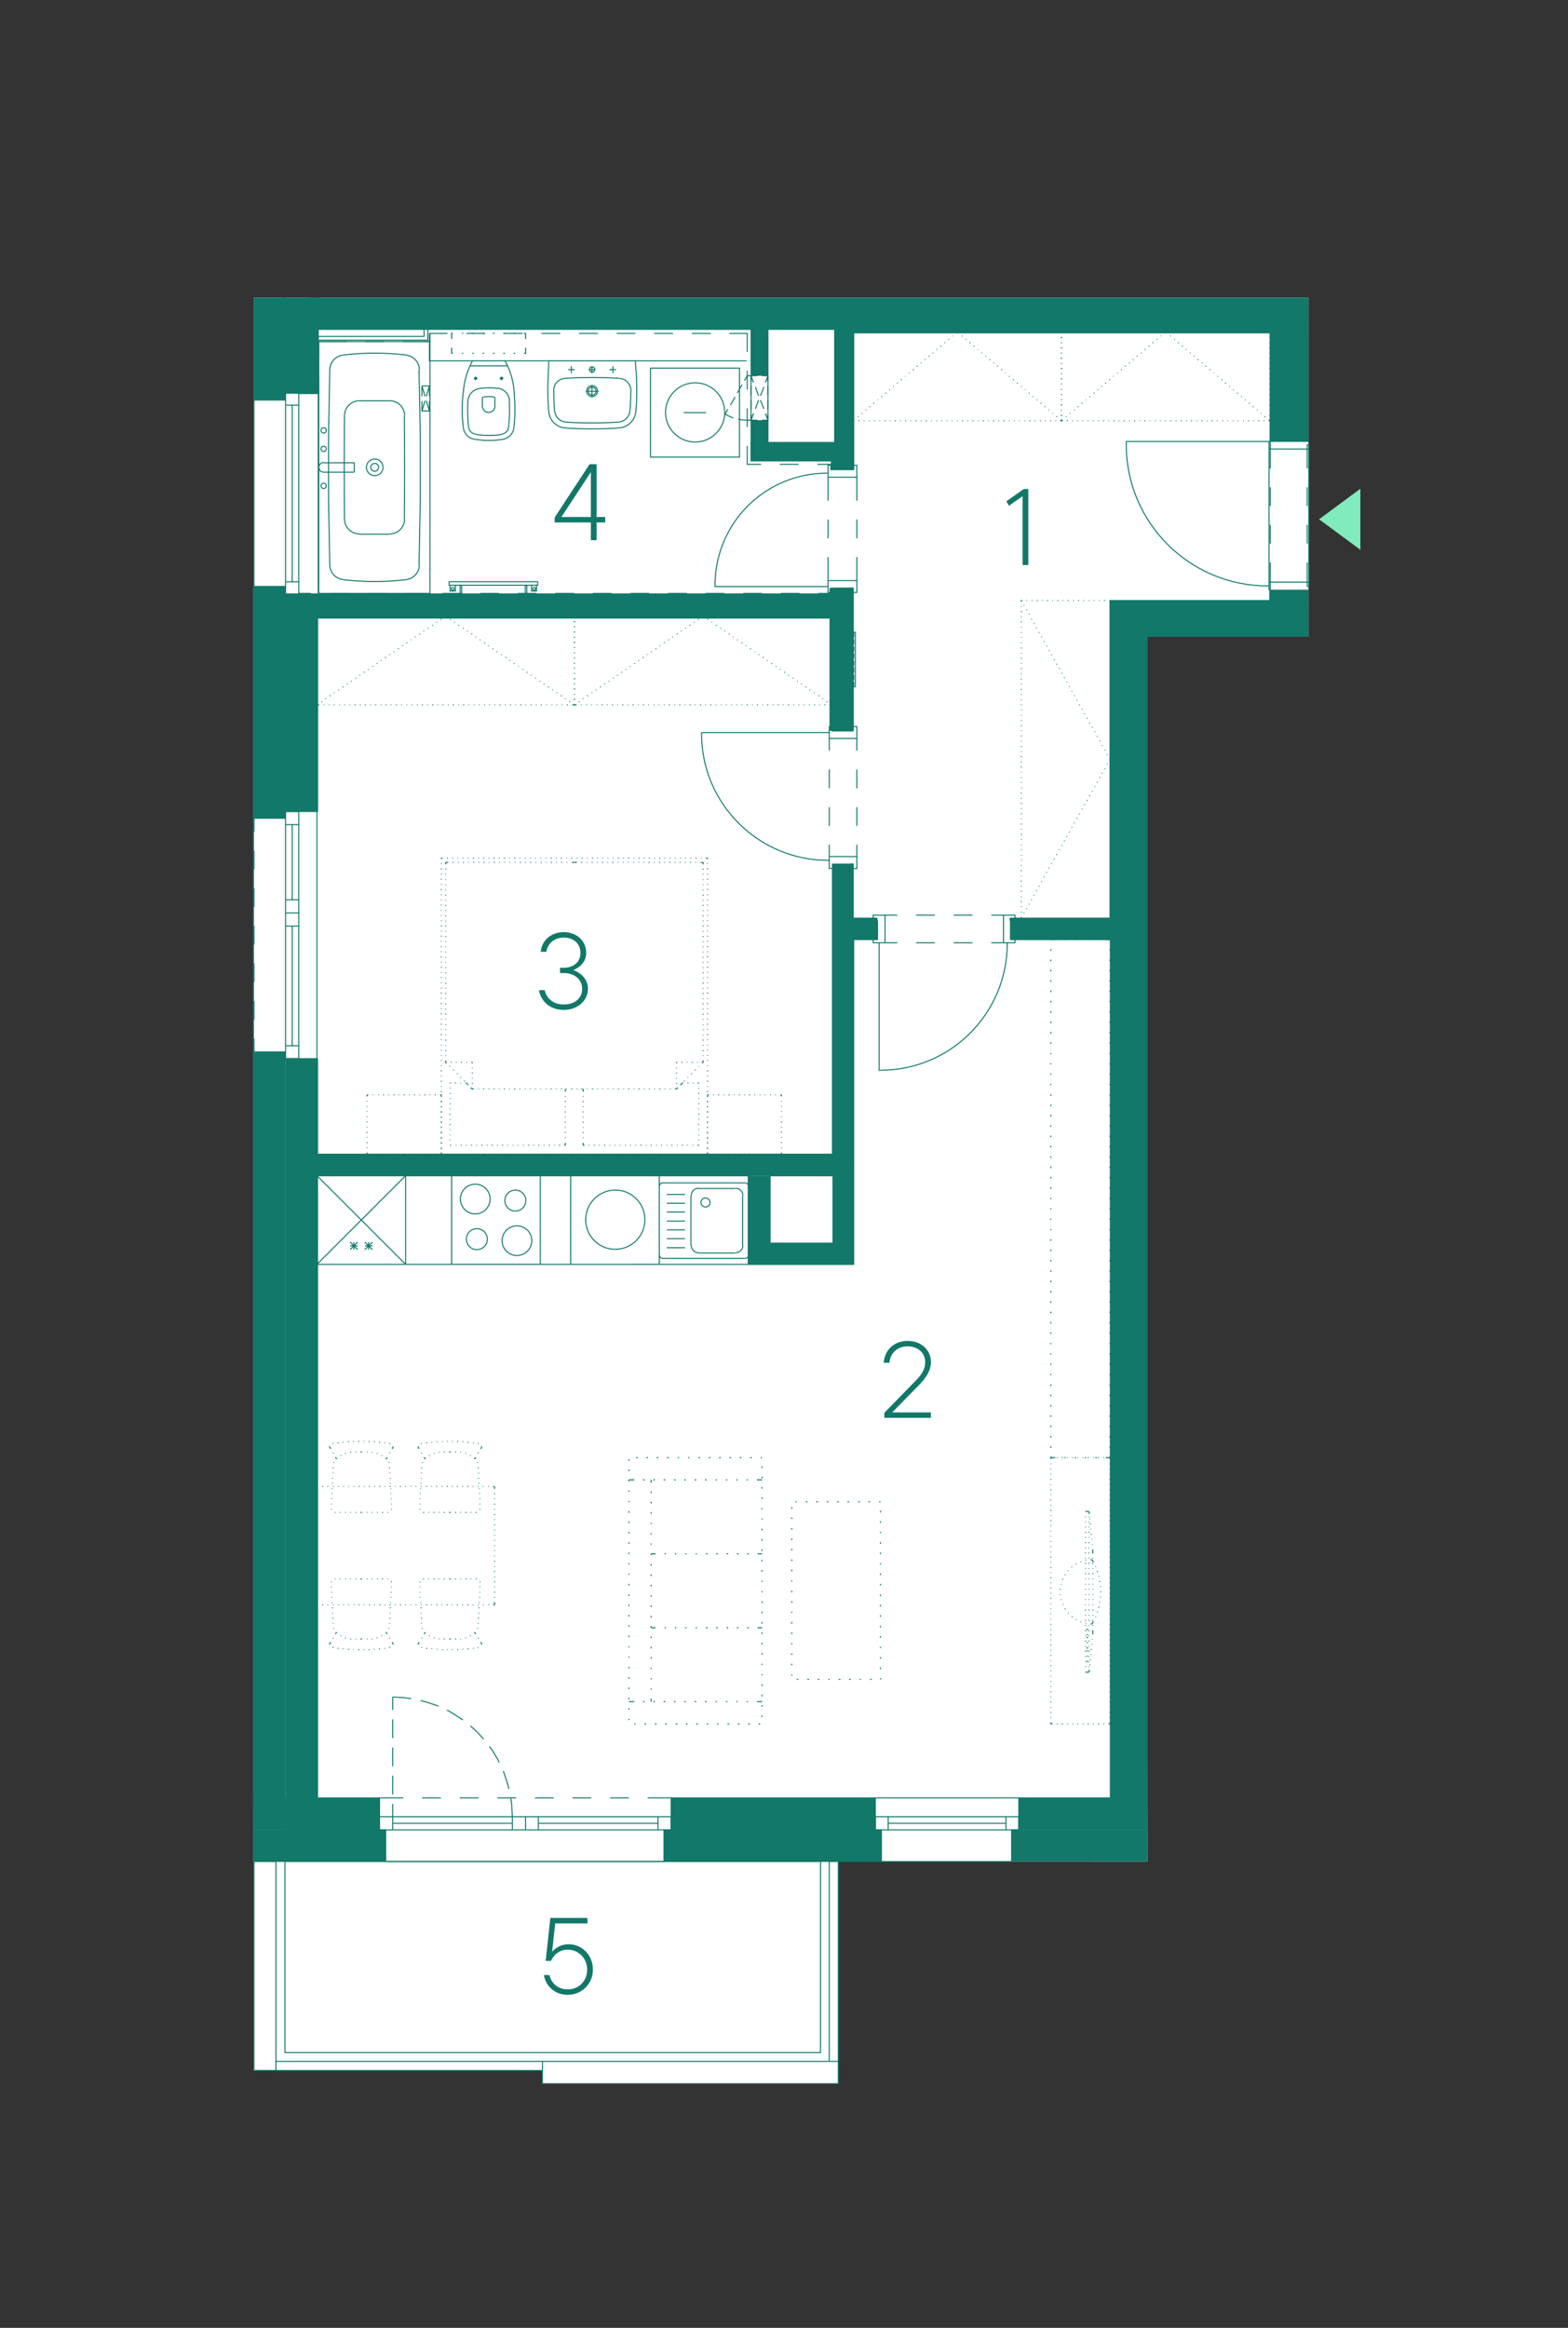<?xml version="1.0" encoding="UTF-8"?><svg id="Vrstva_1" xmlns="http://www.w3.org/2000/svg" xmlns:xlink="http://www.w3.org/1999/xlink" viewBox="0 0 375.48 557.33"><rect x="0" y="0" width="375.48" height="557.33" fill="#333333" stroke="none"/><defs><style>.cls-1,.cls-2,.cls-3,.cls-4{stroke-width:0px;}.cls-1,.cls-5,.cls-6{fill:none;}.cls-7{clip-path:url(#clippath-4);}.cls-8{clip-path:url(#clippath-3);}.cls-9{clip-path:url(#clippath-2);}.cls-10{clip-path:url(#clippath-7);}.cls-11{clip-path:url(#clippath-8);}.cls-12{clip-path:url(#clippath-6);}.cls-13{clip-path:url(#clippath-5);}.cls-2{fill:#127869;}.cls-5{stroke-linecap:round;stroke-linejoin:round;}.cls-5,.cls-6{stroke:#127869;stroke-width:.25px;}.cls-3{fill:#fff;}.cls-4{fill:#82ebbd;}</style><clipPath id="clippath-2"><rect class="cls-1" x="-148.93" y="71.23" width="474.69" height="472.84"/></clipPath><clipPath id="clippath-3"><rect class="cls-1" x="-148.93" y="71.23" width="474.69" height="472.84"/></clipPath><clipPath id="clippath-4"><rect class="cls-1" x="-148.93" y="71.23" width="474.69" height="472.84"/></clipPath><clipPath id="clippath-5"><rect class="cls-1" x="-148.93" y="71.23" width="474.69" height="472.84"/></clipPath><clipPath id="clippath-6"><rect class="cls-1" x="-148.93" y="71.23" width="474.69" height="472.84"/></clipPath><clipPath id="clippath-7"><rect class="cls-1" x="-148.93" y="71.23" width="474.69" height="472.84"/></clipPath><clipPath id="clippath-8"><rect class="cls-1" x="-148.93" y="71.23" width="474.69" height="472.84"/></clipPath></defs><polygon class="cls-3" points="60.68 71.23 60.68 495.7 129.89 495.7 129.89 498.85 200.63 498.83 200.63 495.68 200.63 445.65 274.79 445.68 273.81 152.39 313.33 152.39 313.33 71.23 60.68 71.23"/><g class="cls-9"><path class="cls-6" d="M304.19,112.15v-6.45M304.19,121.15v-4.5M304.19,130.15v-4.5M304.19,141.18v-6.52M303.89,105.7h-34.2M304.19,105.7h-.3v1.8h9.52v-1.05h-.38M304.19,141.18h-.3v-1.8h9.52v1.05h-.38M269.69,106.45v-.75M269.69,106.42c0,18.7,15.16,33.86,33.86,33.86M303.89,140.28h-.38M313.42,139.38v-31.88M303.89,139.38v-31.88"/></g><polyline class="cls-5" points="203.92 112.45 204.44 112.45 204.44 79.53 304.19 79.53 304.19 105.7"/><g class="cls-8"><path class="cls-6" d="M92.47,445.68h66.67M211.19,445.68h31.2M155.09,445.68h4.05M146.09,445.68h4.5M137.09,445.68h4.5M128.09,445.68h4.5M119.09,445.68h4.5M110.09,445.68h4.5M101.09,445.68h4.5M92.47,445.68h4.12M238.04,445.68h4.35M229.04,445.68h4.5M220.04,445.68h4.5M211.19,445.68h4.35M60.82,248.65v3.23M60.82,239.65v4.5M60.82,230.65v4.5M60.82,221.65v4.5M60.82,212.65v4.5M60.82,203.65v4.5M60.82,195.93v3.23M183.89,298.15h15.98M179.84,302.2v-21.22M183.89,298.15v-17.17M179.84,302.2h24.08M199.87,280.98v17.17M203.92,224.43v77.77M242.02,224.43v-4.05M210.82,256.3h-.3M210.86,256.23c16.76,0,30.34-13.58,30.34-30.34M241.12,225.7v.23M237.37,225.7h2.93M228.37,225.7h4.5M219.37,225.7h4.5M211.94,225.7h2.92M237.37,219.1h2.93M228.37,219.1h4.5M219.37,219.1h4.5M211.94,219.1h2.92M210.52,256.3v-30.6M209.09,219.85v-.75h2.85M211.94,225.7h-2.85v-.75M211.94,225.7v-6.6M243.07,219.85v-.75h-2.77M240.29,225.7h2.77v-.75M240.29,225.7v-6.6M210.14,224.43v-4.05M199.87,175h4.05M167.99,175.68v-.3M167.99,175.64c0,16.75,13.58,30.34,30.34,30.34M198.59,205.98h-.3M198.59,202.23v2.85M198.59,193.23v4.5M198.59,184.23v4.5M198.59,176.8v2.92M205.19,202.23v2.85M205.19,193.23v4.5M205.19,184.23v4.5M205.19,176.8v2.92M167.99,175.38h30.6M204.44,173.95h.75v2.85M198.59,176.8v-2.85h.75M198.59,176.8h6.6M204.44,207.93h.75v-2.85M198.59,205.08v2.85h.75M198.59,205.08h6.6M203.92,206.88h-4.05M205.19,119.88v-5.62M205.19,128.88v-4.5M205.19,139v-5.62M198.29,119.88v-5.62M198.29,128.88v-4.5M198.29,139v-5.62M171.14,140.43h27.15M198.33,113.28c-7.21-.08-14.16,2.75-19.26,7.85-5.1,5.1-7.93,12.04-7.85,19.26M204.44,141.85h.75v-2.85M198.29,139v2.85h.67M198.29,139h6.9M204.44,111.4h.75v2.85M198.29,114.25v-2.85h.67M198.29,114.25h6.9M199.87,112.45h4.05M199.87,140.8h4.05M60.82,138.4v2.4M60.82,129.4v4.5M60.82,120.4v4.5M60.82,111.4v4.5M60.82,102.4v4.5M60.82,95.43v2.48M60.82,95.43v45.38M199.87,147.03h-124.35v-4.12M199.87,142.9h-124.35M199.87,110.35h-20.02v-31.35h4.05v27.23h15.98M199.87,79h4.05M75.52,276.85v4.12M266.47,220.38v4.05M179.84,280.98h-104.32M199.87,280.98h-15.98M210.14,224.43h-6.22M266.47,224.43h-24.45M199.87,276.85h-124.35M210.14,220.38h-6.22M266.47,220.38h-24.45M199.87,206.88v69.98M199.87,147.03v27.97M199.87,140.8v2.1M199.87,110.35v2.1M199.87,79v27.23M203.92,206.88v13.5M203.92,140.8v34.2M203.92,79v33.45"/></g><path class="cls-5" d="M243.97,438.1v-7.65h21.97v-205.5h-23.92v-.53M161.24,438.1h-.53v-7.65h48.9v7.65h-.53M90.37,438.1h.52v-7.65h-14.85v-148.95h103.27v21.22h25.12v-77.77h5.7v-.53"/><path class="cls-6" d="M195.97,142.08h3v-1.27h.9M186.97,142.08h4.5M177.97,142.08h4.5M168.97,142.08h4.5M159.97,142.08h4.5M150.97,142.08h4.5M141.97,142.08h4.5M132.97,142.08h4.5M123.97,142.08h4.5M114.97,142.08h4.5M105.97,142.08h4.5M96.97,142.08h4.5M87.97,142.08h4.5M78.97,142.08h4.5M71.54,142.9v-.83h2.92M195.74,111.18h3.23v1.27h.9M186.74,111.18h4.5M178.94,106.75v4.43h3.3M178.94,97.75v4.5M178.94,88.75v4.5M174.67,79.83h4.27v4.42M165.67,79.83h4.5M156.67,79.83h4.5M147.67,79.83h4.5M138.67,79.83h4.5M129.67,79.83h4.5M120.67,79.83h4.5M111.67,79.83h4.5M96.44,81.78h6.52v-1.95h4.2M87.44,81.78h4.5M76.34,85.75v-3.97h6.6M71.54,93.25v.98h4.8v-3.98"/><path class="cls-5" d="M68.39,253.98v-.52h7.65v22.88h123.3v-69.45h.53M68.39,193.75v.53h7.65v-46.73h123.3v27.45h.53"/><g class="cls-7"><path class="cls-6" d="M123.45,139.28h-15.9v.82h15.9M126.15,140.1v1.95h-.38M125.78,140.1v1.95M127.28,140.1h1.2v1.42h-1.2v-1.42ZM127.92,140.63c-.19,0-.34.15-.34.34s.15.34.34.34.34-.15.34-.34-.15-.34-.34-.34M123.45,140.1h5.32v-.82h-5.32M108.38,139.28h-.82M110.18,140.1v1.95h.38M110.55,140.1v1.95M109.05,140.1h-1.28v1.42h1.28v-1.42ZM108.42,140.63c-.19,0-.34.15-.34.34s.15.34.34.34.34-.15.34-.34-.15-.34-.34-.34M163.73,98.78h5.33M173.55,98.74c0-3.91-3.17-7.09-7.09-7.09s-7.09,3.17-7.09,7.09,3.17,7.09,7.09,7.09,7.09-3.17,7.09-7.09M155.78,109.43h21.3v-21.3h-21.3v21.3ZM137.63,88.5h-1.57M136.8,89.33v-1.65M145.95,88.5h1.57M146.78,89.33v-1.65M152.25,88.5l-.07-1.88M152.3,98.21c.24-3.24.24-6.5,0-9.74M148.02,102.45c2.34,0,4.24-1.9,4.24-4.24M135.59,102.5c4.13.24,8.28.24,12.41,0M131.4,98.22c0,2.34,1.9,4.24,4.24,4.24M131.36,88.47c-.24,3.24-.24,6.5,0,9.74M131.4,86.63l-.07,1.88M131.67,86.33c-.14,0-.26.11-.26.25M151.95,86.4h-20.33M152.25,86.58c0-.14-.12-.25-.26-.25M135.24,90.61c-1.49.09-2.64,1.32-2.64,2.81M151.05,93.42c0-1.49-1.16-2.72-2.64-2.81M148.34,90.58c-4.36-.27-8.74-.27-13.11,0M148.18,101.02c1.4-.08,2.53-1.19,2.64-2.59M132.84,98.43c.11,1.4,1.23,2.51,2.64,2.59M150.86,98.43c.13-1.67.19-3.33.2-5.01M132.6,93.42c0,1.67.07,3.34.2,5.01M135.43,101.07c4.24.25,8.48.25,12.72,0M141,88.5h1.58M142.73,93.64c0-.52-.42-.94-.94-.94s-.94.42-.94.94.42.94.94.94.94-.42.94-.94M143.1,93.64c0-.72-.59-1.31-1.31-1.31s-1.31.59-1.31,1.31.59,1.31,1.31,1.31,1.31-.59,1.31-1.31M140.25,93.68h3.08M141.75,92.18v3M142.43,88.47c0-.35-.29-.64-.64-.64s-.64.29-.64.64.29.64.64.64.64-.29.64-.64M141.75,89.33v-1.65M108.15,83.25v1.35M108.45,79.8h-.3v1.35M110.93,79.8h-.3M113.48,79.8h-.38M115.95,79.8h-.38M118.43,79.8h-.38M120.9,79.8h-.38M123.38,79.8h-.38M125.85,81.15v-1.35h-.38M125.48,84.6h.38v-1.35M123,84.6h.38M120.53,84.6h.38M118.05,84.6h.38M115.58,84.6h.38M113.1,84.6h.38M110.63,84.6h.3M108.15,84.6h.3M113.29,86.33c-.1,0-.19.06-.24.15M120.75,86.4h-7.5M121.03,86.48c-.04-.09-.14-.15-.24-.15M123.13,94.07c-.14-2.65-.86-5.23-2.13-7.56M123.06,102.39c.31-2.78.33-5.59.05-8.38M120.42,105.19c1.4-.24,2.48-1.37,2.64-2.79M113.59,105.14c2.26.41,4.58.42,6.84.04M110.95,102.39c.16,1.4,1.22,2.54,2.61,2.79M110.9,94.02c-.28,2.77-.27,5.57.04,8.34M113.08,86.51c-1.26,2.33-1.99,4.91-2.13,7.56M122.02,95.95c-.08-1.56-1.28-2.83-2.83-3M114.85,93.03c-1.54.19-2.71,1.45-2.79,2.99M119.2,92.97c-1.45-.16-2.92-.15-4.37.03M120.21,103.93c.84-.14,1.49-.83,1.58-1.67M112.21,102.25c.09.84.73,1.52,1.56,1.67M121.79,102.25c.23-2.09.29-4.2.18-6.31M113.8,103.96c2.13.38,4.3.39,6.43.04M112.03,95.97c-.11,2.09-.05,4.18.18,6.25M112.5,87.6h9M113.89,90.83c.15,0,.26-.12.26-.26s-.12-.26-.26-.26-.26.12-.26.26.12.26.26.26M113.48,90.6h.83M113.85,91.05v-.83M120.12,90.83c.15,0,.26-.12.26-.26s-.12-.26-.26-.26-.26.12-.26.26.12.26.26.26M120.53,90.6h-.9M115.84,95.03c-.19,0-.34.15-.34.34M118.5,95.37c0-.19-.15-.34-.34-.34M118.19,95.02c-.77-.09-1.54-.09-2.31,0M120.08,91.05v-.83M117.12,98.7c.77,0,1.39-.62,1.39-1.39M118.5,95.4v1.95M115.5,95.4v1.95M115.51,97.33c.09.83.79,1.46,1.63,1.45M102.83,79.8v6.6h75.98M209.62,430.45h34.35M238.04,430.45h5.92M229.04,430.45h4.5M220.04,430.45h4.5M209.62,430.45h5.93M155.09,430.45h5.62M146.09,430.45h4.5M137.09,430.45h4.5M128.09,430.45h4.5M119.09,430.45h4.5M110.09,430.45h4.5M101.09,430.45h4.5M90.89,430.45h5.7"/></g><path class="cls-5" d="M241.88,220.35v-.52h23.93v-76.05h38.25v-2.62M203.78,206.85h.52v12.98h5.7v.52M203.78,140.78h.52v34.2h-.52"/><g class="cls-13"><path class="cls-6" d="M263.18,143.78h.15M261.9,143.78h.15M260.7,143.78h.15M259.43,143.78h.15M258.15,143.78h.23M256.95,143.78h.15M255.68,143.78h.22M254.48,143.78h.15M253.2,143.78h.23M252,143.78h.15M250.73,143.78h.23M249.53,143.78h.15M248.25,143.78h.23M247.05,143.78h.15M245.78,143.78h.15M244.58,144.08v-.3h.15M244.58,145.28v-.15M244.58,146.55v-.23M244.58,147.75v-.15M244.58,149.03v-.23M244.58,150.23v-.15M244.58,151.5v-.15M244.58,152.7v-.15M244.58,153.98v-.15M244.58,155.25v-.23M244.58,156.45v-.15M244.58,157.73v-.22M244.58,158.93v-.15M244.58,160.2v-.23M244.58,161.4v-.15M244.58,162.68v-.23M244.58,163.88v-.15M244.58,165.15v-.23M244.58,166.35v-.15M244.58,167.63v-.15M244.58,168.83v-.15M244.58,170.1v-.15M244.58,171.3v-.15M244.58,172.58v-.15M244.58,173.85v-.22M244.58,175.05v-.15M244.58,176.33v-.23M244.58,177.53v-.15M244.58,178.8v-.23M244.58,180v-.15M244.58,181.28v-.23M244.58,182.48v-.15M244.58,183.75v-.23M244.58,184.95v-.15M244.58,186.23v-.15M244.58,187.43v-.15M244.58,188.7v-.15M244.58,189.98v-.22M244.58,191.18v-.15M244.58,192.45v-.23M244.58,193.65v-.15M244.58,194.93v-.23M244.58,196.13v-.15M244.58,197.4v-.23M244.58,198.6v-.15M244.58,199.88v-.23M244.58,201.08v-.15M244.58,202.35v-.15M244.58,203.55v-.15M244.58,204.83v-.15M244.58,206.03v-.15M244.58,207.3v-.15M244.58,208.58v-.23M244.58,209.78v-.15M244.58,211.05v-.23M244.58,212.25v-.15M244.58,213.53v-.23M244.58,214.73v-.15M244.58,216v-.23M244.58,217.2v-.15M244.58,218.48v-.22M244.73,219.83h-.15v-.3M245.93,219.83h-.15M247.2,219.83h-.15M248.48,219.83h-.23M249.68,219.83h-.15M250.95,219.83h-.23M252.15,219.83h-.15M253.43,219.83h-.23M254.63,219.83h-.15M255.9,219.83h-.22M257.1,219.83h-.15M258.38,219.83h-.23M259.58,219.83h-.15M260.85,219.83h-.15M262.05,219.83h-.15M263.33,219.83h-.15M264.6,219.83h-.23M265.8,219.53v.3h-.15M265.8,218.25v.22M265.8,217.05v.15M265.8,215.78v.23M265.8,214.58v.15M265.8,213.3v.23M265.8,212.1v.15M265.8,210.83v.23M265.8,209.63v.15M265.8,208.35v.23M265.8,207.15v.15M265.8,205.88v.15M265.8,204.68v.15M265.8,203.4v.15M265.8,202.2v.15M265.8,200.93v.15M265.8,199.65v.23M265.8,198.45v.15M265.8,197.18v.23M265.8,195.98v.15M265.8,194.7v.23M265.8,193.5v.15M265.8,192.23v.23M265.8,191.03v.15M265.8,189.75v.22M265.8,188.55v.15M265.8,187.28v.15M265.8,186.08v.15M265.8,184.8v.15M265.8,183.53v.23M265.8,182.33v.15M265.8,181.05v.23M265.8,179.85v.15M265.8,178.58v.23M265.8,177.38v.15M265.8,176.1v.23M265.8,174.9v.15M265.8,173.63v.22M265.8,172.43v.15M265.8,171.15v.15M265.8,169.95v.15M265.8,168.68v.15M265.8,167.48v.15M265.8,166.2v.15M265.8,164.93v.23M265.8,163.73v.15M265.8,162.45v.23M265.8,161.25v.15M265.8,159.98v.23M265.8,158.78v.15M265.8,157.5v.22M265.8,156.3v.15M265.8,155.03v.23M265.8,153.83v.15M265.8,152.55v.15M265.8,151.35v.15M265.8,150.08v.15M265.8,148.8v.23M265.8,147.6v.15M265.8,146.33v.23M265.8,145.13v.15M265.8,143.78v.3M75.9,281.48h103.28v21.23h-103.28v-21.23ZM164.03,294.45h-4.35M178.47,301.28c.39,0,.71-.32.71-.71M176.14,299.93c.97,0,1.76-.79,1.76-1.76M164.03,298.73h-4.35M164.03,296.55h-4.35M157.95,300.57c0,.39.32.71.71.71M165.53,298.17c0,.97.79,1.76,1.76,1.76M158.63,301.28h19.8M167.25,300h8.85M157.88,300.6v-16.65M177.83,298.2v-11.92M165.45,298.2v-11.92M179.18,300.6v-16.65M179.18,283.92c0-.39-.32-.71-.71-.71M177.9,286.24c0-.97-.79-1.76-1.76-1.76M158.67,283.2c-.39,0-.71.32-.71.71M164.03,285.98h-4.35M176.1,284.55h-8.85M178.43,283.2h-19.8M167.85,287.89c0,.6.49,1.09,1.09,1.09s1.09-.49,1.09-1.09-.49-1.09-1.09-1.09-1.09.49-1.09,1.09M164.03,290.18h-4.35M164.03,288.08h-4.35M164.03,292.35h-4.35M167.29,284.48c-.97,0-1.76.79-1.76,1.76M108.15,302.7h21.23v-21.23h-21.23v21.23ZM110.25,287.07c0,1.97,1.6,3.56,3.56,3.56s3.56-1.6,3.56-3.56-1.6-3.56-3.56-3.56-3.56,1.6-3.56,3.56M120.23,297.04c0,1.97,1.6,3.56,3.56,3.56s3.56-1.59,3.56-3.56-1.6-3.56-3.56-3.56-3.56,1.6-3.56,3.56M120.9,287.44c0,1.39,1.12,2.51,2.51,2.51s2.51-1.12,2.51-2.51-1.12-2.51-2.51-2.51-2.51,1.12-2.51,2.51M111.68,296.67c0,1.39,1.12,2.51,2.51,2.51s2.51-1.12,2.51-2.51-1.12-2.51-2.51-2.51-2.51,1.12-2.51,2.51M147.34,299.1c3.91,0,7.09-3.17,7.09-7.09s-3.17-7.09-7.09-7.09M150.83,302.7h7.05v-21.23h-7.05M147.34,284.93c-3.92,0-7.09,3.17-7.09,7.09s3.17,7.09,7.09,7.09M150.83,281.48h-14.18v21.23h14.18M84.75,297.38v1.8M85.65,298.28h-1.8M85.65,297.38l-1.8,1.8M83.85,297.38l1.8,1.8M88.28,297.38v1.8M89.18,298.28h-1.8M89.18,297.38l-1.8,1.8M87.38,297.38l1.8,1.8M75.9,281.48h21.23v21.23h-21.23M97.13,302.7l-21.23-21.23v21.23M97.13,281.48l-21.23,21.23"/></g><path class="cls-6" d="M216.75,90.15l.07-.07M215.78,90.98l.15-.15M214.88,91.8l.07-.15M213.9,92.55l.15-.08M212.93,93.38l.15-.07M212.03,94.2l.15-.15M211.05,95.03l.15-.15M210.15,95.78l.07-.07M209.18,96.6l.15-.15M208.2,97.43l.15-.15M207.3,98.18l.15-.08M206.33,99l.15-.07M205.43,99.83l.08-.15M204.3,100.73l.3-.23M253.95,79.5h.23M252.75,79.5h.15M251.48,79.5h.23M250.28,79.5h.15M249,79.5h.22M247.8,79.5h.15M246.53,79.5h.23M245.33,79.5h.15M244.05,79.5h.15M242.85,79.5h.15M241.58,79.5h.15M240.3,79.5h.23M239.1,79.5h.15M237.83,79.5h.23M236.63,79.5h.15M235.35,79.5h.23M234.15,79.5h.15M232.88,79.5h.22M231.68,79.5h.15M230.4,79.5h.23M229.2,79.5h.15M227.93,79.5h.15M226.73,79.5h.15M225.45,79.5h.15M224.25,79.5h.15M222.98,79.5h.15M221.7,79.5h.23M220.5,79.5h.15M219.23,79.5h.23M218.03,79.5h.15M216.75,79.5h.22M215.55,79.5h.15M214.28,79.5h.23M211.8,79.5h.23M210.6,79.5h.15M209.33,79.5h.15M206.85,79.5h.15M205.58,79.5h.23M204.3,79.65v-.15h.23M204.3,80.93v-.23M204.3,82.13v-.15M204.3,83.4v-.22M204.3,84.6v-.15M204.3,85.88v-.23M204.3,87.08v-.15M204.3,88.35v-.23M204.3,89.55v-.15M204.3,90.83v-.23M204.3,92.03v-.15M204.3,93.3v-.15M204.3,94.5v-.15M204.3,95.78v-.15M204.3,97.05v-.23M204.3,98.25v-.15M204.3,99.53v-.22M204.53,100.73h-.23v-.15M205.8,100.73h-.23M207,100.73h-.15M208.28,100.73h-.15M209.48,100.73h-.15M210.75,100.73h-.15M212.03,100.73h-.23M213.23,100.73h-.15M214.5,100.73h-.23M215.7,100.73h-.15M216.98,100.73h-.22M218.18,100.73h-.15M219.45,100.73h-.23M220.65,100.73h-.15M221.93,100.73h-.23M223.13,100.73h-.15M224.4,100.73h-.15M225.6,100.73h-.15M226.88,100.73h-.15M228.08,100.73h-.15M229.35,100.73h-.15M230.63,100.73h-.23M231.83,100.73h-.15M233.1,100.73h-.22M234.3,100.73h-.15M235.58,100.73h-.23M236.78,100.73h-.15M238.05,100.73h-.23M239.25,100.73h-.15M240.53,100.73h-.23M241.73,100.73h-.15M243,100.73h-.15M244.2,100.73h-.15M245.48,100.73h-.15M246.75,100.73h-.23M247.95,100.73h-.15M249.23,100.73h-.22M250.43,100.73h-.15M251.7,100.73h-.23M252.9,100.73h-.15M254.18,100.58v.15h-.23M254.18,99.3v.22M254.18,98.1v.15M254.18,96.83v.23M254.18,95.63v.15M254.18,94.35v.15M254.18,93.15v.15M254.18,91.88v.15M254.18,90.6v.23M254.18,89.4v.15M254.18,88.13v.23M254.18,86.93v.15M254.18,85.65v.23M254.18,84.45v.15M254.18,83.18v.22M254.18,81.98v.15M254.18,80.7v.23M254.18,79.5v.15M244.65,219.68l-.08.15M245.25,218.55l-.08.15M245.85,217.5l-.07.15M246.45,216.38l-.07.15M247.05,215.33l-.08.15M247.65,214.28l-.08.15M248.25,213.15l-.08.15M248.85,212.1l-.07.15M249.45,210.98l-.07.15M250.05,209.93l-.08.15M250.65,208.8l-.08.15M251.25,207.75l-.08.15M251.85,206.7l-.07.15M252.53,205.58l-.15.15M253.13,204.53l-.15.15M253.73,203.4l-.07.15M254.33,202.35l-.07.15M254.93,201.23l-.08.15M255.53,200.18l-.08.15M256.13,199.13l-.08.15M256.73,198l-.07.15M257.33,196.95l-.07.15M257.93,195.83l-.08.15M258.53,194.78l-.08.15M259.13,193.65l-.08.15M259.73,192.6l-.07.15M260.4,191.55l-.15.15M261,190.43l-.15.15M261.6,189.38l-.07.15M262.2,188.25l-.07.15M262.8,187.2l-.08.15M263.4,186.08l-.08.15M264,185.03l-.08.15M264.6,183.98l-.07.15M265.2,182.85l-.07.15M265.73,181.65l.08.15-.08.15M265.13,180.6l.07.15M264.53,179.48l.07.15M263.93,178.43l.08.15M263.33,177.3l.08.15M262.73,176.25l.08.15M262.13,175.13l.07.15M261.53,174.08l.07.15M260.85,173.03l.15.15M260.25,171.9l.15.15M259.65,170.85l.07.15M259.05,169.73l.08.15M258.45,168.68l.08.15M257.85,167.55l.08.15M257.25,166.5l.07.15M256.65,165.45l.07.15M256.05,164.33l.08.15M255.45,163.28l.08.15M254.85,162.15l.08.15M254.25,161.1l.07.15M253.65,159.98l.07.15M252.98,158.93l.15.15M252.38,157.88l.15.15M251.78,156.75l.07.15M251.18,155.7l.08.15M250.58,154.58l.08.15M249.98,153.53l.08.15M249.38,152.4l.07.15M248.78,151.35l.07.15M248.18,150.3l.08.15M247.58,149.18l.08.15M246.98,148.13l.08.15M246.38,147l.07.15M245.78,145.95l.07.15M245.18,144.83l.08.15M244.58,143.78l.08.15M265.65,143.78h.15M264.38,143.78h.22"/><path class="cls-6" d="M297.23,94.88l.08.15M296.25,94.05l.15.15M295.28,93.3l.15.08M294.38,92.48l.15.07M293.4,91.65l.15.15M292.5,90.83l.15.15M291.53,90.08l.15.08M290.63,89.25l.08.07M289.65,88.43l.15.15M288.68,87.6l.15.15M287.78,86.85l.15.07M286.8,86.03l.15.15M285.9,85.2l.07.15M284.93,84.45l.15.08M283.95,83.63l.15.07M283.05,82.8l.15.15M282.08,81.98l.15.15M281.18,81.23l.15.07M280.2,80.4l.15.08M278.85,79.73l.3-.23.22.23M277.95,80.48l.08-.08M276.98,81.3l.15-.07M276,82.13l.15-.15M275.1,82.95l.15-.15M274.13,83.7l.15-.07M273.23,84.53l.15-.08M272.25,85.35l.15-.15M271.35,86.18l.08-.15M270.38,86.93l.15-.07M269.4,87.75l.15-.15M268.5,88.58l.15-.15M267.53,89.33l.15-.07M266.63,90.15l.08-.08M265.65,90.98l.15-.15M264.68,91.8l.15-.15M263.78,92.55l.15-.07M262.8,93.38l.15-.08M261.9,94.2l.15-.15M260.93,95.03l.15-.15M260.03,95.78l.07-.08M259.05,96.6l.15-.15M258.08,97.43l.15-.15M257.18,98.18l.15-.07M256.2,99l.15-.08M255.3,99.83l.07-.15M254.18,100.73l.3-.23M303.83,79.5h.23M302.63,79.5h.15M301.35,79.5h.23M300.15,79.5h.15M298.88,79.5h.23M297.68,79.5h.15M296.4,79.5h.15M295.2,79.5h.15M293.93,79.5h.15M292.73,79.5h.15M291.45,79.5h.15M290.18,79.5h.23M288.98,79.5h.15M287.7,79.5h.23M286.5,79.5h.15M285.23,79.5h.23M284.03,79.5h.15M282.75,79.5h.23M281.55,79.5h.15M280.28,79.5h.22M279.08,79.5h.15M277.8,79.5h.15M276.6,79.5h.15M275.33,79.5h.15M274.05,79.5h.23M272.85,79.5h.15M271.58,79.5h.23M270.38,79.5h.15M269.1,79.5h.23M267.9,79.5h.15M266.63,79.5h.23M265.43,79.5h.15M264.15,79.5h.22M262.95,79.5h.15M261.68,79.5h.15M260.48,79.5h.15M259.2,79.5h.15M258,79.5h.15M256.73,79.5h.15M255.45,79.5h.23M254.18,79.65v-.15h.23M254.18,80.93v-.23M254.18,82.13v-.15M254.18,83.4v-.23M254.18,84.6v-.15M254.18,85.88v-.23M254.18,87.08v-.15M254.18,88.35v-.23M254.18,89.55v-.15M254.18,90.83v-.22M254.18,92.03v-.15M254.18,93.3v-.15M254.18,94.5v-.15M254.18,95.78v-.15M254.18,97.05v-.23M254.18,98.25v-.15M254.18,99.53v-.23M254.4,100.73h-.23v-.15M255.68,100.73h-.23M256.88,100.73h-.15M258.15,100.73h-.15M259.35,100.73h-.15M260.63,100.73h-.15M261.83,100.73h-.15M263.1,100.73h-.15M264.38,100.73h-.22M265.58,100.73h-.15M266.85,100.73h-.23M268.05,100.73h-.15M269.33,100.73h-.23M270.53,100.73h-.15M271.8,100.73h-.23M273,100.73h-.15M274.28,100.73h-.23M275.48,100.73h-.15M276.75,100.73h-.15M277.95,100.73h-.15M279.23,100.73h-.15M280.5,100.73h-.22M281.7,100.73h-.15M282.98,100.73h-.23M284.18,100.73h-.15M285.45,100.73h-.23M286.65,100.73h-.15M287.93,100.73h-.23M289.13,100.73h-.15M290.4,100.73h-.23M291.6,100.73h-.15M292.88,100.73h-.15M294.08,100.73h-.15M295.35,100.73h-.15M296.55,100.73h-.15M297.83,100.73h-.15M299.1,100.73h-.23M300.3,100.73h-.15M301.58,100.73h-.23M302.78,100.73h-.15M304.05,100.58v.15h-.23M304.05,99.3v.23M304.05,98.1v.15M304.05,96.83v.23M304.05,95.63v.15M304.05,94.35v.15M304.05,93.15v.15M304.05,91.88v.15M304.05,90.6v.22M304.05,89.4v.15M304.05,88.13v.23M304.05,86.93v.15M304.05,85.65v.23M304.05,84.45v.15M304.05,83.18v.23M304.05,81.98v.15M304.05,80.7v.23M304.05,79.5v.15M253.95,100.5l.23.23M252.98,99.68l.15.15M252.08,98.93l.08.08M251.1,98.1l.15.07M250.13,97.28l.15.15M249.23,96.45l.15.15M248.25,95.7l.15.08M247.35,94.88l.08.15M246.38,94.05l.15.15M245.48,93.3l.08.08M244.5,92.48l.15.07M243.53,91.65l.15.15M242.63,90.83l.15.15M241.65,90.08l.15.08M240.75,89.25l.08.07M239.78,88.43l.15.15M238.8,87.6l.15.15M237.9,86.85l.15.07M236.93,86.03l.15.15M236.03,85.2l.07.15M235.05,84.45l.15.08M234.15,83.63l.07.07M233.18,82.8l.15.15M232.2,81.98l.15.15M231.3,81.23l.15.07M230.33,80.4l.15.08M228.98,79.73l.3-.23.22.23M228.08,80.48l.08-.08M227.1,81.3l.15-.07M226.2,82.13l.08-.15M225.23,82.95l.15-.15M224.25,83.7l.15-.07M223.35,84.53l.15-.08M222.38,85.35l.15-.15M221.48,86.18l.08-.15M220.5,86.93l.15-.07M219.53,87.75l.15-.15M218.63,88.58l.15-.15M217.65,89.33l.15-.07"/><path class="cls-6" d="M135.3,167.25l.15.07M134.33,166.5l.15.15M133.28,165.83l.15.08M132.23,165.15l.15.08M131.25,164.4l.15.15M130.2,163.73l.15.07M129.23,163.05l.15.08M128.18,162.3l.15.08M127.13,161.63l.15.07M126.15,160.88l.15.15M125.1,160.2l.15.08M124.13,159.53l.07.08M123.08,158.78l.15.15M122.03,158.1l.15.07M121.05,157.35l.15.15M120,156.68l.15.08M118.95,156l.15.07M117.98,155.25l.15.15M116.93,154.58l.15.08M115.95,153.83l.15.15M114.9,153.15l.15.08M113.85,152.48l.15.07M112.88,151.73l.15.15M111.83,151.05l.15.08M110.85,150.38l.15.07M109.8,149.63l.15.15M108.75,148.95l.15.08M107.78,148.2l.15.15M106.5,147.6l.23-.08.15.08M105.53,148.35l.15-.15M104.48,149.03l.15-.08M103.5,149.78l.15-.15M102.45,150.45l.15-.07M101.4,151.13l.15-.08M100.43,151.88l.15-.15M99.38,152.55l.15-.07M98.4,153.23l.08-.08M97.35,153.98l.15-.15M96.3,154.65l.15-.08M95.33,155.4l.15-.15M94.28,156.08l.15-.07M93.23,156.75l.15-.08M92.25,157.5l.15-.15M91.2,158.18l.15-.07M90.23,158.93l.15-.15M89.18,159.6l.15-.08M88.13,160.28l.15-.08M87.15,161.03l.15-.15M86.1,161.7l.15-.07M85.13,162.38l.15-.08M84.08,163.13l.15-.08M83.03,163.8l.15-.07M82.05,164.55l.15-.15M81,165.23l.15-.08M80.03,165.9l.08-.08M78.98,166.65l.15-.15M77.93,167.33l.15-.07M76.95,168.08l.15-.15M75.9,168.75l.15-.08M137.03,147.53h.52M135.75,147.53h.23M134.55,147.53h.15M133.28,147.53h.15M132.08,147.53h.15M130.8,147.53h.15M129.53,147.53h.23M128.33,147.53h.15M127.05,147.53h.23M125.85,147.53h.15M124.58,147.53h.23M123.38,147.53h.15M122.1,147.53h.22M120.9,147.53h.15M119.63,147.53h.23M118.43,147.53h.15M117.15,147.53h.15M115.95,147.53h.15M114.68,147.53h.15M113.48,147.53h.15M112.2,147.53h.15M110.93,147.53h.23M109.73,147.53h.15M108.45,147.53h.23M107.25,147.53h.15M105.98,147.53h.22M104.78,147.53h.15M103.5,147.53h.23M102.3,147.53h.15M101.03,147.53h.23M99.83,147.53h.15M98.55,147.53h.15M97.35,147.53h.15M96.08,147.53h.15M94.8,147.53h.22M93.6,147.53h.15M92.33,147.53h.23M91.13,147.53h.15M89.85,147.53h.22M88.65,147.53h.15M87.38,147.53h.23M86.18,147.53h.15M84.9,147.53h.23M83.7,147.53h.15M82.43,147.53h.15M81.23,147.53h.15M79.95,147.53h.15M78.75,147.53h.15M77.48,147.53h.15M75.9,147.68v-.15h.53M75.9,148.95v-.22M75.9,150.15v-.15M75.9,151.43v-.23M75.9,152.63v-.15M75.9,153.9v-.23M75.9,155.1v-.15M75.9,156.38v-.15M75.9,157.58v-.15M75.9,158.85v-.15M75.9,160.05v-.15M75.9,161.33v-.15M75.9,162.6v-.23M75.9,163.8v-.15M75.9,165.08v-.22M75.9,166.28v-.15M75.9,167.55v-.23M76.43,168.75h-.53v-.15M77.63,168.75h-.15M78.9,168.75h-.15M80.1,168.75h-.15M81.38,168.75h-.15M82.58,168.75h-.15M83.85,168.75h-.15M85.13,168.75h-.23M86.33,168.75h-.15M87.6,168.75h-.23M88.8,168.75h-.15M90.08,168.75h-.22M91.28,168.75h-.15M92.55,168.75h-.23M93.75,168.75h-.15M95.03,168.75h-.22M96.23,168.75h-.15M97.5,168.75h-.15M98.7,168.75h-.15M99.98,168.75h-.15M101.25,168.75h-.23M102.45,168.75h-.15M103.73,168.75h-.23M104.93,168.75h-.15M106.2,168.75h-.22M107.4,168.75h-.15M108.68,168.75h-.23M109.88,168.75h-.15M111.15,168.75h-.23M112.35,168.75h-.15M113.63,168.75h-.15M114.83,168.75h-.15M116.1,168.75h-.15M117.3,168.75h-.15M118.58,168.75h-.15M119.85,168.75h-.23M121.05,168.75h-.15M122.33,168.75h-.22M123.53,168.75h-.15M124.8,168.75h-.23M126,168.75h-.15M127.28,168.75h-.23M128.48,168.75h-.15M129.75,168.75h-.23M130.95,168.75h-.15M132.23,168.75h-.15M133.43,168.75h-.15M134.7,168.75h-.15M135.98,168.75h-.23M137.55,168.6v.15h-.52M137.55,167.33v.23M137.55,166.13v.15M137.55,164.85v.22M137.55,163.65v.15M137.55,162.38v.23M137.55,161.18v.15M137.55,159.9v.15M137.55,158.7v.15M137.55,157.43v.15M137.55,156.23v.15M137.55,154.95v.15M137.55,153.68v.23M137.55,152.48v.15M137.55,151.2v.23M137.55,150v.15M137.55,148.73v.22M137.55,147.53v.15M76.2,94.2v48.68M303.83,100.5l.23.23M302.85,99.68l.15.15M301.95,98.93l.08.08M300.98,98.1l.15.07M300,97.28l.15.15M299.1,96.45l.15.15M298.13,95.7l.15.08"/><path class="cls-6" d="M110.4,259.28h-.15M111.68,259.28h-.15M111.98,259.65l-.3-.38M113.1,260.7l-.38-.3M199.05,168.68l.15.08M198,167.93l.15.15M196.95,167.25l.15.08M195.98,166.5l.15.15M194.93,165.83l.15.07M193.88,165.15l.15.08M192.9,164.4l.15.15M191.85,163.73l.15.07M190.88,163.05l.15.08M189.83,162.3l.15.08M188.78,161.63l.15.08M187.8,160.88l.15.15M186.75,160.2l.15.07M185.78,159.53l.15.08M184.73,158.78l.15.15M183.68,158.1l.15.07M182.7,157.35l.15.15M181.65,156.68l.15.08M180.68,156l.08.08M179.63,155.25l.15.15M178.58,154.58l.15.07M177.6,153.83l.15.15M176.55,153.15l.15.08M175.5,152.48l.15.07M174.53,151.73l.15.15M173.48,151.05l.15.08M172.5,150.38l.15.08M171.45,149.63l.15.15M170.4,148.95l.15.07M169.43,148.2l.15.15M168.23,147.6l.15-.08.15.08M167.18,148.35l.15-.15M166.13,149.03l.15-.07M165.15,149.78l.15-.15M164.1,150.45l.15-.08M163.05,151.13l.15-.08M162.08,151.88l.15-.15M161.03,152.55l.15-.07M160.05,153.23l.15-.08M159,153.98l.15-.15M157.95,154.65l.15-.07M156.98,155.4l.15-.15M155.93,156.08l.15-.08M154.95,156.75l.08-.08M153.9,157.5l.15-.15M152.85,158.18l.15-.07M151.88,158.93l.15-.15M150.83,159.6l.15-.08M149.78,160.28l.15-.07M148.8,161.03l.15-.15M147.75,161.7l.15-.08M146.78,162.38l.15-.08M145.73,163.13l.15-.08M144.68,163.8l.15-.07M143.7,164.55l.15-.15M142.65,165.23l.15-.08M141.68,165.9l.15-.07M140.63,166.65l.15-.15M139.58,167.33l.15-.08M138.6,168.08l.15-.15M137.55,168.75l.15-.08M198.68,147.53h.52M197.4,147.53h.23M196.2,147.53h.15M194.93,147.53h.23M193.73,147.53h.15M192.45,147.53h.15M191.25,147.53h.15M189.98,147.53h.15M188.7,147.53h.23M187.5,147.53h.15M186.23,147.53h.22M185.03,147.53h.15M183.75,147.53h.23M182.55,147.53h.15M181.28,147.53h.23M180.08,147.53h.15M178.8,147.53h.23M177.6,147.53h.15M176.33,147.53h.15M175.13,147.53h.15M173.85,147.53h.15M172.65,147.53h.15M171.38,147.53h.15M170.1,147.53h.22M168.9,147.53h.15M167.63,147.53h.23M166.43,147.53h.15M165.15,147.53h.23M163.95,147.53h.15M162.68,147.53h.23M161.48,147.53h.15M160.2,147.53h.23M159,147.53h.15M157.73,147.53h.15M156.53,147.53h.15M155.25,147.53h.15M153.98,147.53h.22M152.78,147.53h.15M151.5,147.53h.23M150.3,147.53h.15M149.03,147.53h.23M147.83,147.53h.15M146.55,147.53h.23M145.35,147.53h.15M144.08,147.53h.23M142.88,147.53h.15M141.6,147.53h.15M140.4,147.53h.15M139.13,147.53h.15M137.55,147.68v-.15h.52M137.55,148.95v-.23M137.55,150.15v-.15M137.55,151.43v-.22M137.55,152.63v-.15M137.55,153.9v-.23M137.55,155.1v-.15M137.55,156.38v-.15M137.55,157.58v-.15M137.55,158.85v-.15M137.55,160.05v-.15M137.55,161.33v-.15M137.55,162.6v-.23M137.55,163.8v-.15M137.55,165.08v-.23M137.55,166.28v-.15M137.55,167.55v-.22M138.08,168.75h-.52v-.15M139.28,168.75h-.15M140.55,168.75h-.15M141.75,168.75h-.15M143.03,168.75h-.15M144.3,168.75h-.23M145.5,168.75h-.15M146.78,168.75h-.23M147.98,168.75h-.15M149.25,168.75h-.23M150.45,168.75h-.15M151.73,168.75h-.23M152.93,168.75h-.15M154.2,168.75h-.22M155.4,168.75h-.15M156.68,168.75h-.15M157.88,168.75h-.15M159.15,168.75h-.15M160.43,168.75h-.23M161.63,168.75h-.15M162.9,168.75h-.23M164.1,168.75h-.15M165.38,168.75h-.23M166.58,168.75h-.15M167.85,168.75h-.23M169.05,168.75h-.15M170.33,168.75h-.22M171.53,168.75h-.15M172.8,168.75h-.15M174,168.75h-.15M175.28,168.75h-.15M176.48,168.75h-.15M177.75,168.75h-.15M179.03,168.75h-.23M180.23,168.75h-.15M181.5,168.75h-.23M182.7,168.75h-.15M183.98,168.75h-.23M185.18,168.75h-.15M186.45,168.75h-.22M187.65,168.75h-.15M188.93,168.75h-.23M190.13,168.75h-.15M191.4,168.75h-.15M192.6,168.75h-.15M193.88,168.75h-.15M195.15,168.75h-.23M196.35,168.75h-.15M197.63,168.75h-.23M199.2,168.6v.15h-.52M199.2,167.33v.22M199.2,166.13v.15M199.2,164.85v.23M199.2,163.65v.15M199.2,162.38v.23M199.2,161.18v.15M199.2,159.9v.15M199.2,158.7v.15M199.2,157.43v.15M199.2,156.23v.15M199.2,154.95v.15M199.2,153.68v.23M199.2,152.48v.15M199.2,151.2v.22M199.2,150v.15M199.2,148.73v.23M199.2,147.53v.15M137.33,168.68l.23.08M136.35,167.93l.15.15"/><path class="cls-6" d="M106.73,246.45v.15M106.73,245.25v.15M106.73,243.98v.15M106.73,242.7v.23M106.73,241.5v.15M106.73,240.23v.23M106.73,239.03v.15M106.73,237.75v.23M106.73,236.55v.15M106.73,235.28v.23M106.73,234.08v.15M106.73,232.8v.22M106.73,231.6v.15M106.73,230.33v.15M106.73,229.13v.15M106.73,227.85v.15M106.73,226.65v.15M106.73,225.38v.15M106.73,224.1v.23M106.73,222.9v.15M106.73,221.63v.23M106.73,220.43v.15M106.73,219.15v.23M106.73,217.95v.15M106.73,216.68v.22M106.73,215.48v.15M106.73,214.2v.23M106.73,213v.15M106.73,211.73v.15M106.73,210.53v.15M106.73,209.25v.15M106.73,207.98v.23M106.73,206.48v.45M107.33,206.48h-.6M108.6,206.48h-.23M109.8,206.48h-.15M111.08,206.48h-.23M112.28,206.48h-.15M113.55,206.48h-.22M114.75,206.48h-.15M116.03,206.48h-.23M117.23,206.48h-.15M118.5,206.48h-.23M119.7,206.48h-.15M120.98,206.48h-.15M122.18,206.48h-.15M123.45,206.48h-.15M124.73,206.48h-.23M125.93,206.48h-.15M127.2,206.48h-.23M128.4,206.48h-.15M129.68,206.48h-.22M130.88,206.48h-.15M132.15,206.48h-.23M133.35,206.48h-.15M134.63,206.48h-.23M135.83,206.48h-.15M137.55,206.48h-.6M113.48,260.7h-.38M114.68,260.7h-.15M115.95,260.7h-.23M117.15,260.7h-.15M118.43,260.7h-.22M119.63,260.7h-.15M120.9,260.7h-.23M122.1,260.7h-.15M123.38,260.7h-.23M124.58,260.7h-.15M125.85,260.7h-.15M127.05,260.7h-.15M128.33,260.7h-.15M129.53,260.7h-.15M130.8,260.7h-.15M132.08,260.7h-.23M133.28,260.7h-.15M134.55,260.7h-.22M135.75,260.7h-.15M137.03,260.7h-.23M138.23,260.7h-.15M139.5,260.7h-.23M140.7,260.7h-.15M141.98,260.7h-.23M143.18,260.7h-.15M144.45,260.7h-.15M145.65,260.7h-.15M146.93,260.7h-.15M148.2,260.7h-.23M149.4,260.7h-.15M150.68,260.7h-.22M151.88,260.7h-.15M153.15,260.7h-.23M154.35,260.7h-.15M155.63,260.7h-.23M156.83,260.7h-.15M158.1,260.7h-.23M159.3,260.7h-.15M160.58,260.7h-.15M162,260.7h-.38M162.3,260.4l-.3.3M163.43,259.28l-.38.38M163.58,259.28h-.15M164.85,259.28h-.23M166.05,259.28h-.15M167.33,259.28h-.23M167.33,259.43v-.15M167.33,260.63v-.15M167.33,261.9v-.22M167.33,263.1v-.15M167.33,264.38v-.23M167.33,265.58v-.15M167.33,266.85v-.23M167.33,268.05v-.15M167.33,269.33v-.23M167.33,270.53v-.15M167.33,271.8v-.15M167.33,273v-.15M167.33,274.2v-.08M167.03,274.2h.3M165.83,274.2h.15M164.55,274.2h.15M163.28,274.2h.23M162.08,274.2h.15M160.8,274.2h.23M159.6,274.2h.15M158.33,274.2h.22M157.13,274.2h.15M155.85,274.2h.23M154.65,274.2h.15M153.38,274.2h.23M152.18,274.2h.15M150.9,274.2h.15M149.7,274.2h.15M148.43,274.2h.15M147.23,274.2h.15M145.95,274.2h.15M144.68,274.2h.23M143.48,274.2h.15M142.2,274.2h.22M141,274.2h.15M139.65,274.2h.3M139.65,273.6v.6M139.65,272.33v.15M139.65,271.05v.22M139.65,269.85v.15M139.65,268.58v.23M139.65,267.38v.15M139.65,266.1v.23M139.65,264.9v.15M139.65,263.63v.23M139.65,262.43v.15M139.65,260.7v.67M135.38,261.38v-.67M135.38,262.58v-.15M135.38,263.85v-.23M135.38,265.05v-.15M135.38,266.33v-.23M135.38,267.53v-.15M135.38,268.8v-.23M135.38,270v-.15M135.38,271.28v-.22M135.38,272.48v-.15M135.38,274.2v-.6M135.15,274.2h.23M133.88,274.2h.23M132.68,274.2h.15M131.4,274.2h.23M130.2,274.2h.15M128.93,274.2h.23M127.73,274.2h.15M126.45,274.2h.22M125.25,274.2h.15M123.98,274.2h.15M122.78,274.2h.15M121.5,274.2h.15M120.23,274.2h.23M119.03,274.2h.15M117.75,274.2h.23M116.55,274.2h.15M115.28,274.2h.23M114.08,274.2h.15M112.8,274.2h.23M111.6,274.2h.15M110.33,274.2h.22M109.13,274.2h.15M107.78,274.2h.23M107.78,274.13v.08M107.78,272.85v.15M107.78,271.65v.15M107.78,270.38v.15M107.78,269.1v.23M107.78,267.9v.15M107.78,266.63v.23M107.78,265.43v.15M107.78,264.15v.23M107.78,262.95v.15M107.78,261.68v.22M107.78,260.48v.15M107.78,259.28v.15M107.93,259.28h-.15M109.2,259.28h-.23"/><path class="cls-6" d="M105.68,251.33v.15M105.68,250.13v.15M105.68,248.85v.15M105.68,247.58v.23M105.68,246.38v.15M105.68,245.1v.23M105.68,243.9v.15M105.68,242.63v.22M105.68,241.43v.15M105.68,240.15v.23M105.68,238.95v.15M105.68,237.68v.23M105.68,236.48v.15M105.68,235.2v.15M105.68,234v.15M105.68,232.73v.15M105.68,231.45v.23M105.68,230.25v.15M105.68,228.98v.23M105.68,227.78v.15M105.68,226.5v.22M105.68,225.3v.15M105.68,224.03v.23M105.68,222.83v.15M105.68,221.55v.23M105.68,220.35v.15M105.68,219.08v.15M105.68,217.88v.15M105.68,216.6v.15M105.68,215.4v.15M105.68,214.13v.15M105.68,212.85v.23M105.68,211.65v.15M105.68,210.38v.22M105.68,209.18v.15M105.68,207.9v.23M105.68,206.7v.15M105.68,205.43v.23M105.98,205.43h-.3M107.25,205.43h-.22M108.45,205.43h-.15M109.73,205.43h-.15M110.93,205.43h-.15M112.2,205.43h-.15M113.48,205.43h-.23M114.68,205.43h-.15M115.95,205.43h-.23M117.15,205.43h-.15M118.43,205.43h-.23M119.63,205.43h-.15M120.9,205.43h-.22M122.1,205.43h-.15M123.38,205.43h-.23M124.58,205.43h-.15M125.85,205.43h-.15M127.05,205.43h-.15M128.33,205.43h-.15M129.53,205.43h-.15M130.8,205.43h-.15M132.08,205.43h-.23M133.28,205.43h-.15M134.55,205.43h-.23M135.75,205.43h-.15M137.03,205.43h-.22M138.23,205.43h-.15M139.5,205.43h-.23M140.7,205.43h-.15M141.98,205.43h-.23M143.18,205.43h-.15M144.45,205.43h-.15M145.65,205.43h-.15M146.93,205.43h-.15M148.2,205.43h-.23M149.4,205.43h-.15M150.68,205.43h-.23M151.88,205.43h-.15M153.15,205.43h-.22M154.35,205.43h-.15M155.63,205.43h-.23M156.83,205.43h-.15M158.1,205.43h-.23M159.3,205.43h-.15M160.58,205.43h-.15M161.78,205.43h-.15M163.05,205.43h-.15M164.25,205.43h-.15M165.53,205.43h-.15M166.8,205.43h-.23M168,205.43h-.15M169.43,205.43h-.38M162,254.55v-.23M162,255.75v-.15M162,257.03v-.23M162,258.23v-.15M162,259.5v-.23M162,260.7v-.15M162.15,254.33h-.15M163.43,254.33h-.23M164.63,254.33h-.15M165.9,254.33h-.22M167.1,254.33h-.15M168.38,254.33h-.23M138.15,206.48h-.6M139.43,206.48h-.23M140.63,206.48h-.15M141.9,206.48h-.22M143.1,206.48h-.15M144.38,206.48h-.23M145.58,206.48h-.15M146.85,206.48h-.23M148.05,206.48h-.15M149.33,206.48h-.15M150.53,206.48h-.15M151.8,206.48h-.15M153,206.48h-.15M154.28,206.48h-.15M155.55,206.48h-.23M156.75,206.48h-.15M158.03,206.48h-.22M159.23,206.48h-.15M160.5,206.48h-.23M161.7,206.48h-.15M162.98,206.48h-.23M164.18,206.48h-.15M165.45,206.48h-.23M166.65,206.48h-.15M168.38,206.48h-.6M168.38,206.93v-.45M168.38,208.2v-.23M168.38,209.4v-.15M168.38,210.68v-.15M168.38,211.88v-.15M168.38,213.15v-.15M168.38,214.43v-.23M168.38,215.63v-.15M168.38,216.9v-.23M168.38,218.1v-.15M168.38,219.38v-.23M168.38,220.58v-.15M168.38,221.85v-.22M168.38,223.05v-.15M168.38,224.33v-.23M168.38,225.53v-.15M168.38,226.8v-.15M168.38,228v-.15M168.38,229.28v-.15M168.38,230.48v-.15M168.38,231.75v-.15M168.38,233.03v-.23M168.38,234.23v-.15M168.38,235.5v-.23M168.38,236.7v-.15M168.38,237.98v-.22M168.38,239.18v-.15M168.38,240.45v-.23M168.38,241.65v-.15M168.38,242.93v-.23M168.38,244.13v-.15M168.38,245.4v-.15M168.38,246.6v-.15M168.38,247.88v-.15M168.38,249.15v-.23M168.38,250.35v-.15M168.38,251.63v-.23M168.38,252.83v-.15M168.38,254.33v-.45M168.15,254.55l.23-.23M167.33,255.38l.07-.08M166.43,256.28l.15-.15M165.53,257.18l.15-.15M164.7,258l.07-.08M163.8,258.9l.15-.15M162.9,259.8l.15-.15M162,260.7l.15-.15M113.1,254.55v-.23M113.1,255.75v-.15M113.1,257.03v-.23M113.1,258.23v-.15M113.1,259.5v-.23M113.1,260.7v-.15M112.88,254.33h.23M111.68,254.33h.15M110.4,254.33h.23M109.2,254.33h.15M107.93,254.33h.22M106.73,254.33h.15M112.88,260.55l.23.15M112.05,259.65l.07.15M111.15,258.75l.15.15M110.25,257.93l.15.08M109.43,257.03l.07.15M108.53,256.13l.15.15M107.63,255.3l.15.08M106.73,254.33l.15.23M106.73,253.88v.45M106.73,252.68v.15M106.73,251.4v.23M106.73,250.2v.15M106.73,248.93v.23M106.73,247.73v.15"/><path class="cls-6" d="M169.43,262.13v.38M169.73,262.13h-.3M170.93,262.13h-.15M172.2,262.13h-.23M173.4,262.13h-.15M174.68,262.13h-.23M175.88,262.13h-.15M177.15,262.13h-.22M178.35,262.13h-.15M179.63,262.13h-.23M180.83,262.13h-.15M182.1,262.13h-.15M183.3,262.13h-.15M184.58,262.13h-.15M185.78,262.13h-.15M187.13,262.13h-.23M105.68,262.5v-.38M105.68,263.7v-.15M105.68,264.98v-.15M105.68,266.18v-.15M105.68,267.45v-.15M105.68,268.73v-.22M105.68,269.93v-.15M105.68,271.2v-.23M105.68,272.4v-.15M105.68,273.68v-.23M105.68,274.88v-.15M105.68,276.3v-.38M105.38,276.3h.3M104.1,276.3h.23M102.9,276.3h.15M101.63,276.3h.22M100.43,276.3h.15M99.15,276.3h.23M97.95,276.3h.15M96.68,276.3h.22M95.48,276.3h.15M94.2,276.3h.23M93,276.3h.15M91.73,276.3h.23M90.53,276.3h.15M89.25,276.3h.15M87.9,276.3h.3M87.9,275.93v.38M87.9,274.73v.15M87.9,273.45v.23M87.9,272.25v.15M87.9,270.98v.23M87.9,269.78v.15M87.9,268.5v.22M87.9,267.3v.15M87.9,266.03v.15M87.9,264.83v.15M87.9,263.55v.15M87.9,262.13v.38M88.2,262.13h-.3M89.4,262.13h-.15M90.68,262.13h-.15M91.95,262.13h-.23M93.15,262.13h-.15M94.43,262.13h-.23M95.63,262.13h-.15M96.9,262.13h-.22M98.1,262.13h-.15M99.38,262.13h-.23M100.58,262.13h-.15M101.85,262.13h-.22M103.05,262.13h-.15M104.33,262.13h-.23M105.68,262.13h-.3M169.43,205.65v-.23M169.43,206.85v-.15M169.43,208.13v-.23M169.43,209.33v-.15M169.43,210.6v-.22M169.43,211.8v-.15M169.43,213.08v-.23M169.43,214.28v-.15M169.43,215.55v-.15M169.43,216.75v-.15M169.43,218.03v-.15M169.43,219.23v-.15M169.43,220.5v-.15M169.43,221.78v-.23M169.43,222.98v-.15M169.43,224.25v-.23M169.43,225.45v-.15M169.43,226.73v-.22M169.43,227.93v-.15M169.43,229.2v-.23M169.43,230.4v-.15M169.43,231.68v-.23M169.43,232.88v-.15M169.43,234.15v-.15M169.43,235.35v-.15M169.43,236.63v-.15M169.43,237.9v-.23M169.43,239.1v-.15M169.43,240.38v-.23M169.43,241.58v-.15M169.43,242.85v-.22M169.43,244.05v-.15M169.43,245.33v-.23M169.43,246.53v-.15M169.43,247.8v-.23M169.43,249v-.15M169.43,250.28v-.15M169.43,251.48v-.15M169.43,252.75v-.15M169.43,253.95v-.15M169.43,255.23v-.15M169.43,256.5v-.23M169.43,257.7v-.15M169.43,258.98v-.22M169.43,260.18v-.15M169.43,261.45v-.23M169.43,262.65v-.15M169.43,263.93v-.23M169.43,265.13v-.15M169.43,266.4v-.23M169.43,267.6v-.15M169.43,268.88v-.15M169.43,270.08v-.15M169.43,271.35v-.15M169.43,272.63v-.23M169.43,273.83v-.15M169.43,275.1v-.22M169.43,276.3v-.15M169.05,276.3h.38M167.85,276.3h.15M166.58,276.3h.23M165.38,276.3h.15M164.1,276.3h.15M162.9,276.3h.15M161.63,276.3h.15M160.43,276.3h.15M159.15,276.3h.15M157.88,276.3h.23M156.68,276.3h.15M155.4,276.3h.23M154.2,276.3h.15M152.93,276.3h.22M151.73,276.3h.15M150.45,276.3h.23M149.25,276.3h.15M147.98,276.3h.23M146.78,276.3h.15M145.5,276.3h.15M144.3,276.3h.15M143.03,276.3h.15M141.75,276.3h.23M140.55,276.3h.15M139.28,276.3h.23M138.08,276.3h.15M136.8,276.3h.22M135.6,276.3h.15M134.33,276.3h.23M133.13,276.3h.15M131.85,276.3h.23M130.65,276.3h.15M129.38,276.3h.15M128.18,276.3h.15M126.9,276.3h.15M125.7,276.3h.15M124.43,276.3h.15M123.15,276.3h.23M121.95,276.3h.15M120.68,276.3h.22M119.48,276.3h.15M118.2,276.3h.23M117,276.3h.15M115.73,276.3h.23M114.53,276.3h.15M113.25,276.3h.23M112.05,276.3h.15M110.78,276.3h.15M109.58,276.3h.15M108.3,276.3h.15M107.03,276.3h.22M105.68,276.3h.3M105.68,276.15v.15M105.68,274.88v.22M105.68,273.68v.15M105.68,272.4v.23M105.68,271.2v.15M105.68,269.93v.15M105.68,268.73v.15M105.68,267.45v.15M105.68,266.18v.23M105.68,264.98v.15M105.68,263.7v.23M105.68,262.5v.15M105.68,261.23v.23M105.68,260.03v.15M105.68,258.75v.22M105.68,257.55v.15M105.68,256.28v.23M105.68,255.08v.15M105.68,253.8v.15M105.68,252.6v.15"/><path class="cls-6" d="M104.03,392.18l-.15-.07M105.23,392.4h-.15M106.5,392.4h-.23M107.78,392.4h-.22M107.93,378h-.15M109.2,378h-.23M110.4,378h-.15M111.68,378h-.23M112.88,378h-.15M114.15,378h-.22M114.98,378.83l-.08-.15M114.9,380.03l.08-.15M114.9,381.3v-.15M114.83,382.5v-.15M114.75,383.78v-.15M114.68,385.05v-.22M114.6,386.25l.08-.15M114.6,387.53v-.23M114.53,388.73v-.15M114.3,389.93l.07-.15M113.55,390.9l.15-.07M112.58,391.65l.15-.08M111.45,392.18l.15-.07M110.25,392.4h.15M108.98,392.4h.23M107.78,392.4h.15M115.35,393.75v-.22M114.45,394.5l.07-.07h.08M113.25,394.65h.15M111.98,394.8l.23-.07M110.78,394.88h.15M109.5,394.95h.23M108.3,394.95h.15M107.03,394.95h.15M105.83,394.95h.15M104.55,394.88h.15M103.35,394.73l.15.07M102.08,394.65h.23M100.88,394.43h.07l.07.07M100.2,393.53l-.07.15v.07M100.35,393.15l-.15.38M101.03,392.1l-.07.15M101.78,390.83l-.22.38M113.93,391.2l-.23-.38M114.6,392.25l-.15-.15M115.35,393.53l-.23-.38M76.13,355.88h-.23M77.4,355.88h-.22M78.6,355.88h-.15M79.88,355.88h-.15M81.08,355.88h-.15M82.35,355.88h-.15M83.55,355.88h-.15M84.83,355.88h-.15M86.1,355.88h-.23M87.3,355.88h-.15M88.58,355.88h-.22M89.78,355.88h-.15M91.05,355.88h-.23M92.25,355.88h-.15M93.53,355.88h-.22M94.73,355.88h-.15M96,355.88h-.23M97.2,355.88h-.15M98.48,355.88h-.15M99.68,355.88h-.15M100.95,355.88h-.15M102.23,355.88h-.23M103.43,355.88h-.15M104.7,355.88h-.22M105.9,355.88h-.15M107.18,355.88h-.23M108.38,355.88h-.15M109.65,355.88h-.22M110.85,355.88h-.15M112.13,355.88h-.23M113.33,355.88h-.15M114.6,355.88h-.15M115.8,355.88h-.15M117.08,355.88h-.15M118.43,355.88h-.3M118.43,356.48v-.6M118.43,357.75v-.22M118.43,358.95v-.15M118.43,360.23v-.23M118.43,361.43v-.15M118.43,362.7v-.23M118.43,363.9v-.15M118.43,365.18v-.22M118.43,366.38v-.15M118.43,367.65v-.15M118.43,368.85v-.15M118.43,370.13v-.15M118.43,371.33v-.15M118.43,372.6v-.15M118.43,373.88v-.22M118.43,375.08v-.15M118.43,376.35v-.23M118.43,377.55v-.15M118.43,378.83v-.23M118.43,380.03v-.15M118.43,381.3v-.22M118.43,382.5v-.15M118.43,384.23v-.68M118.13,384.23h.3M116.93,384.23h.15M115.65,384.23h.15M114.45,384.23h.15M113.18,384.23h.15M111.9,384.23h.23M110.7,384.23h.15M109.43,384.23h.22M108.23,384.23h.15M106.95,384.23h.23M105.75,384.23h.15M104.48,384.23h.22M103.28,384.23h.15M102,384.23h.23M100.8,384.23h.15M99.53,384.23h.15M98.33,384.23h.15M97.05,384.23h.15M95.78,384.23h.23M94.58,384.23h.15M93.3,384.23h.22M92.1,384.23h.15M90.83,384.23h.23M89.63,384.23h.15M88.35,384.23h.22M87.15,384.23h.15M85.88,384.23h.23M84.68,384.23h.15M83.4,384.23h.15M82.2,384.23h.15M80.93,384.23h.15M79.73,384.23h.15M78.45,384.23h.15M77.18,384.23h.22M75.9,384.23h.23M75.9,383.55v.68M75.9,382.35v.15M75.9,381.08v.22M75.9,379.88v.15M75.9,378.6v.23M75.9,377.4v.15M75.9,376.13v.23M75.9,374.93v.15M75.9,373.65v.22M75.9,372.45v.15M75.9,371.18v.15M75.9,369.98v.15M75.9,368.7v.15M75.9,367.5v.15M75.9,366.23v.15M75.9,364.95v.22M75.9,363.75v.15M75.9,362.48v.23M75.9,361.28v.15M75.9,360v.23M75.9,358.8v.15M75.9,357.53v.22M75.9,355.88v.6M187.13,262.5v-.38M187.13,263.7v-.15M187.13,264.98v-.15M187.13,266.18v-.15M187.13,267.45v-.15M187.13,268.73v-.23M187.13,269.93v-.15M187.13,271.2v-.23M187.13,272.4v-.15M187.13,273.68v-.22M187.13,274.88v-.15M187.13,276.3v-.38M186.9,276.3h.23M185.63,276.3h.15M184.43,276.3h.15M183.15,276.3h.15M181.95,276.3h.15M180.68,276.3h.15M179.4,276.3h.23M178.2,276.3h.15M176.93,276.3h.22M175.73,276.3h.15M174.45,276.3h.23M173.25,276.3h.15M171.98,276.3h.23M170.78,276.3h.15M169.43,276.3h.3M169.43,275.93v.38M169.43,274.73v.15M169.43,273.45v.22M169.43,272.25v.15M169.43,270.98v.23M169.43,269.78v.15M169.43,268.5v.23M169.43,267.3v.15M169.43,266.03v.15M169.43,264.83v.15M169.43,263.55v.15"/><path class="cls-6" d="M93.53,356.33v.15M93.45,355.05l.08.15M93.45,353.85v.15M93.38,352.58v.15M93.3,351.3v.22M93.15,350.1v.15M92.4,349.13l.07.15h.07M91.35,348.45l.15.07M90.23,347.93l.15.07M89.03,347.7h.15M87.83,347.63h.15M86.55,347.63h.15M86.33,362.1h.23M85.13,362.1h.15M83.85,362.1h.15M82.65,362.1h.15M81.38,362.1h.15M80.18,362.1h.15M79.35,361.28v.15M79.35,360v.15M79.43,358.8v.15M79.5,357.53l-.07.15M79.5,356.33v.15M79.58,355.05v.15M79.65,353.85v.15M79.73,352.58v.15M79.8,351.3v.22M79.95,350.1l-.07.15M80.7,349.13l-.15.15M81.68,348.45l-.15.07M82.8,347.93l-.15.07M84.08,347.7h-.22M85.28,347.63h-.15M86.55,347.63h-.23M78.9,346.28v.15l.07.07M79.8,345.6l-.15.07M81.08,345.45h-.22M82.28,345.3h-.15M83.55,345.15h-.07l-.15.08M84.75,345.15h-.15M86.03,345.08h-.23M87.23,345.08h-.15M88.5,345.15h-.22M89.7,345.23l-.07-.08h-.07M90.98,345.3h-.23M92.18,345.45h-.15M93.45,345.68l-.15-.07h-.07M94.13,346.5v-.23M93.9,346.88l.22-.38M93.3,347.93l.07-.15M92.48,349.28l.22-.38M80.33,348.9l.23.38M79.73,347.78l.07.15M78.98,346.5l.22.38M107.55,362.1h.23M106.28,362.1h.22M105.08,362.1h.15M103.8,362.1h.23M102.6,362.1h.15M101.33,362.1h.23M100.5,361.28l.07.08v.07M100.58,360v.15M100.58,358.8v.15M100.65,357.53v.15M100.73,356.33v.15M100.8,355.05v.15M100.88,353.85v.15M100.95,352.58l-.07.15M100.95,351.3v.22M101.18,350.1l-.07.15M101.93,349.13l-.15.15M102.9,348.45l-.15.07M104.03,347.93l-.15.07M105.23,347.7h-.15M106.5,347.63h-.22M107.78,347.63h-.23M107.93,362.1h-.15M109.2,362.1h-.22M110.4,362.1h-.15M111.68,362.1h-.23M112.88,362.1h-.15M114.15,362.1h-.23M114.98,361.28l-.08.08v.07M114.9,360l.08.15M114.9,358.8v.15M114.83,357.53v.15M114.75,356.33v.15M114.68,355.05v.15M114.6,353.85l.07.15M114.6,352.58v.15M114.53,351.3v.22M114.3,350.1l.08.15M113.55,349.13l.15.15M112.58,348.45l.15.07M111.45,347.93l.15.07M110.25,347.7h.15M108.98,347.63h.22M107.78,347.63h.15M115.35,346.28v.23M114.45,345.6h.08l.08.07M113.25,345.45h.15M111.98,345.3h.22M110.78,345.15l.15.08M109.5,345.15h.23M108.3,345.08h.15M107.03,345.08h.15M105.83,345.15h.15M104.55,345.23l.15-.08M103.35,345.3h.15M102.08,345.45h.23M100.88,345.68l.07-.07h.08M100.2,346.5l-.07-.07v-.15M100.35,346.88l-.15-.38M101.03,347.93l-.08-.15M101.78,349.28l-.23-.38M113.93,348.9l-.23.38M114.6,347.78l-.15.15M115.35,346.5l-.23.38M86.7,378h-.15M87.98,378h-.15M89.18,378h-.15M90.45,378h-.15M91.73,378h-.23M92.93,378h-.15M93.75,378.83v-.15h-.07M93.75,380.03v-.15M93.68,381.3v-.15M93.6,382.5v-.15M93.53,383.78v-.15M93.45,385.05l.08-.23M93.45,386.25v-.15M93.38,387.53v-.22M93.3,388.73v-.15M93.15,389.93v-.15M92.4,390.9l.07-.07h.07M91.35,391.65l.15-.07M90.23,392.18l.15-.07M89.03,392.4h.15M87.83,392.4h.15M86.55,392.4h.15M86.33,378h.23M85.13,378h.15M83.85,378h.15M82.65,378h.15M81.38,378h.15M80.18,378h.15M79.35,378.83v-.15M79.35,380.03v-.15M79.43,381.3v-.15M79.5,382.5l-.07-.15M79.5,383.78v-.15M79.58,385.05v-.23M79.65,386.25v-.15M79.73,387.53v-.22M79.8,388.73v-.15M79.95,389.93l-.07-.15M80.7,390.9l-.15-.07M81.68,391.65l-.15-.07M82.8,392.18l-.15-.07M84.08,392.4h-.22M85.28,392.4h-.15M86.55,392.4h-.23M78.9,393.75v-.07l.07-.15M79.8,394.5v-.07h-.15M81.08,394.65h-.22M82.28,394.8l-.15-.07M83.55,394.88h-.23M84.75,394.95h-.15M86.03,394.95h-.23M87.23,394.95h-.15M88.5,394.95h-.22M89.7,394.88h-.15M90.98,394.73l-.23.07M92.18,394.65h-.15M93.45,394.43h-.15l-.07.07M94.13,393.53v.23M93.9,393.15l.22.38M93.3,392.1l.07.15M92.48,390.83l.22.38M80.33,391.2l.23-.38M79.73,392.25l.07-.15M78.98,393.53l.22-.38M107.55,378h.23M106.28,378h.22M105.08,378h.15M103.8,378h.23M102.6,378h.15M101.33,378h.23M100.5,378.83l.07-.15M100.58,380.03v-.15M100.58,381.3v-.15M100.65,382.5v-.15M100.73,383.78v-.15M100.8,385.05v-.23M100.88,386.25v-.15M100.95,387.53l-.07-.22M100.95,388.73v-.15M101.18,389.93l-.07-.15M101.93,390.9l-.15-.07M102.9,391.65l-.15-.07"/><path class="cls-6" d="M179.33,372h-.38M182.48,372h-1.05M156.98,389.7h-1.05M159.45,389.7h-.3M161.93,389.7h-.3M164.4,389.7h-.3M166.88,389.7h-.3M169.43,389.7h-.38M171.9,389.7h-.38M174.38,389.7h-.38M176.85,389.7h-.38M179.33,389.7h-.38M182.48,389.7h-1.05M155.93,354.98v-.68M155.93,357.45v-.38M155.93,359.93v-.38M155.93,362.4v-.38M155.93,364.88v-.3M155.93,367.35v-.3M155.93,369.83v-.3M155.93,372.3v-.3M155.93,374.85v-.38M155.93,377.33v-.38M155.93,379.8v-.38M155.93,382.28v-.38M155.93,384.75v-.38M155.93,387.23v-.38M155.93,389.7v-.38M155.93,392.18v-.38M155.93,394.65v-.38M155.93,397.13v-.38M155.93,399.6v-.3M155.93,402.08v-.3M155.93,404.55v-.3M155.93,407.4v-.67M151.88,354.3h-1.27M154.35,354.3h-.38M156.83,354.3h-.38M159.3,354.3h-.38M161.78,354.3h-.38M164.25,354.3h-.38M166.73,354.3h-.38M169.2,354.3h-.38M171.68,354.3h-.3M174.15,354.3h-.3M176.63,354.3h-.3M179.1,354.3h-.3M182.48,354.3h-1.2M151.88,407.4h-1.27M154.35,407.4h-.38M156.83,407.4h-.38M159.3,407.4h-.38M161.78,407.4h-.38M164.25,407.4h-.38M166.73,407.4h-.38M169.2,407.4h-.38M171.68,407.4h-.3M174.15,407.4h-.3M176.63,407.4h-.3M179.1,407.4h-.3M182.48,407.4h-1.2M182.48,351.45v-.38M182.48,353.93v-.38M182.48,356.4v-.38M182.48,358.88v-.38M182.48,361.35v-.3M182.48,363.83v-.3M182.48,366.38v-.38M182.48,368.85v-.38M182.48,371.33v-.38M182.48,373.8v-.38M182.48,376.28v-.38M182.48,378.75v-.3M182.48,381.23v-.3M182.48,383.78v-.38M182.48,386.25v-.38M182.48,388.73v-.38M182.48,391.2v-.38M182.48,393.68v-.38M182.48,396.15v-.38M182.48,398.63v-.3M182.48,401.1v-.3M182.48,403.65v-.38M182.48,406.13v-.38M182.48,408.6v-.38M182.48,411.08v-.38M181.65,412.73h.38M179.18,412.73h.38M176.7,412.73h.38M174.23,412.73h.38M171.75,412.73h.3M169.28,412.73h.3M166.73,412.73h.38M164.25,412.73h.38M161.78,412.73h.38M159.3,412.73h.38M156.83,412.73h.38M154.35,412.73h.38M151.88,412.73h.3M150.6,411.53v.3M150.6,408.98v.38M150.6,406.5v.38M150.6,404.03v.38M150.6,401.55v.38M150.6,399.08v.38M150.6,396.6v.3M150.6,394.13v.3M150.6,391.58v.38M150.6,389.1v.38M150.6,386.63v.38M150.6,384.15v.38M150.6,381.68v.38M150.6,379.2v.38M150.6,376.73v.3M150.6,374.25v.3M150.6,371.7v.38M150.6,369.23v.38M150.6,366.75v.38M150.6,364.28v.38M150.6,361.8v.38M150.6,359.33v.3M150.6,356.85v.3M150.6,354.3v.38M150.6,351.83v.38M150.6,349.35v.38M152.7,348.98h-.38M155.18,348.98h-.38M157.65,348.98h-.38M160.13,348.98h-.38M162.6,348.98h-.3M165.08,348.98h-.3M167.63,348.98h-.38M170.1,348.98h-.38M172.58,348.98h-.38M175.05,348.98h-.38M177.53,348.98h-.38M180,348.98h-.38M182.48,348.98h-.3M210.83,362.1v-.38M210.83,364.58v-.38M210.83,367.05v-.3M210.83,369.6v-.38M210.83,372.08v-.38M210.83,374.55v-.3M210.83,377.1v-.38M210.83,379.58v-.38M210.83,382.13v-.38M210.83,384.6v-.38M210.83,387.08v-.38M210.83,389.63v-.38M210.83,392.1v-.38M210.83,394.58v-.3M210.83,397.13v-.38M210.83,399.6v-.38M210.83,402.08v-.3M208.35,402.08h.38M205.88,402.08h.3M203.33,402.08h.38M200.85,402.08h.38M198.38,402.08h.3M195.83,402.08h.38M193.35,402.08h.38M190.8,402.08h.38M189.6,400.88v.3M189.6,398.33v.38M189.6,395.85v.38M189.6,393.38v.3M189.6,390.83v.38M189.6,388.35v.38M189.6,385.88v.3M189.6,383.33v.38M189.6,380.85v.38M189.6,378.38v.3M189.6,375.83v.38M189.6,373.35v.38M189.6,370.8v.38M189.6,368.33v.38M189.6,365.85v.38M189.6,363.3v.38M189.6,360.83v.38M190.8,359.55h-.3M193.35,359.55h-.38M195.83,359.55h-.38M198.38,359.55h-.38M200.85,359.55h-.38M203.33,359.55h-.38M205.88,359.55h-.38M208.35,359.55h-.38M210.83,359.55h-.3M86.7,362.1h-.15M87.98,362.1h-.15M89.18,362.1h-.15M90.45,362.1h-.15M91.73,362.1h-.23M92.93,362.1h-.15M93.75,361.28v.08l-.07.07M93.75,360v.15M93.68,358.8v.15M93.6,357.53v.15"/><path class="cls-6" d="M259.95,397.8v.15M259.95,396.53v.15M259.95,395.25v.23M259.95,394.05v.15M259.95,392.78v.22M259.95,391.58v.15M259.95,390.3v.23M259.95,389.1v.15M259.95,387.83v.22M259.95,386.63v.15M259.95,385.35v.23M259.95,384.15v.15M259.95,382.88v.15M259.95,381.68v.15M259.95,380.4v.15M259.95,379.2v.15M259.95,377.93v.15M259.95,376.65v.22M259.95,375.45v.15M259.95,374.18v.23M259.95,372.98v.15M259.95,371.7v.22M259.95,370.5v.15M259.95,369.23v.23M259.95,368.03v.15M259.95,366.75v.23M259.95,365.55v.15M259.95,364.28v.15M259.95,363.08v.15M259.95,361.88v.08M261.83,374.03l-.3-.6M262.43,375.15l-.07-.15M262.8,376.35l-.07-.23M263.18,377.48l-.07-.15M263.4,378.75l-.08-.22M263.55,379.95l-.07-.15M263.63,381.23v-.23M263.48,382.43l.07-.15M263.33,383.63l.08-.15M263.1,384.9l.07-.23M262.73,386.03l.07-.15M262.35,387.23l.07-.15M261.53,388.8l.3-.6M261.15,388.8h.38M259.95,388.65h.15M258.75,388.28l.15.07M257.63,387.75l.15.08M256.65,387l.15.15M255.75,386.18l.15.07M255,385.13l.15.15M254.48,384.08l.07.15M254.1,382.88v.15M253.88,381.68v.15M253.88,380.4v.22M254.1,379.2v.15M254.48,378v.23M255.08,376.95l-.07.15M255.83,375.98l-.07.15M256.73,375.15l-.15.07M257.78,374.4l-.15.07M258.9,373.88l-.15.08M260.1,373.58h-.15M261.53,373.43h-.38M252,348.98h-.38M253.2,348.98h-.15M254.48,348.98h-.23M255.68,348.98h-.15M256.95,348.98h-.15M258.15,348.98h-.15M259.43,348.98h-.15M260.7,348.98h-.22M261.9,348.98h-.15M263.18,348.98h-.23M264.38,348.98h-.15M265.8,348.98h-.38M265.8,349.28v-.3M265.8,350.55v-.15M265.8,351.75v-.15M265.8,353.03v-.15M265.8,354.3v-.22M265.8,355.5v-.15M265.8,356.78v-.23M265.8,357.98v-.15M265.8,359.25v-.22M265.8,360.45v-.15M265.8,361.73v-.23M265.8,362.93v-.15M265.8,364.2v-.23M265.8,365.4v-.15M265.8,366.68v-.15M265.8,367.88v-.15M265.8,369.15v-.15M265.8,370.35v-.15M265.8,371.63v-.15M265.8,372.9v-.23M265.8,374.1v-.15M265.8,375.38v-.22M265.8,376.58v-.15M265.8,377.85v-.23M265.8,379.05v-.15M265.8,380.33v-.23M265.8,381.53v-.15M265.8,382.8v-.22M265.8,384v-.15M265.8,385.28v-.15M265.8,386.48v-.15M265.8,387.75v-.15M265.8,389.03v-.23M265.8,390.23v-.15M265.8,391.5v-.22M265.8,392.7v-.15M265.8,393.98v-.23M265.8,395.18v-.15M265.8,396.45v-.23M265.8,397.65v-.15M265.8,398.93v-.22M265.8,400.13v-.15M265.8,401.4v-.15M265.8,402.6v-.15M265.8,403.88v-.15M265.8,405.15v-.23M265.8,406.35v-.15M265.8,407.63v-.22M265.8,408.83v-.15M265.8,410.1v-.23M265.8,411.3v-.15M265.8,412.73v-.38M265.43,412.73h.38M264.23,412.73h.15M262.95,412.73h.23M261.75,412.73h.15M260.48,412.73h.22M259.28,412.73h.15M258,412.73h.15M256.8,412.73h.15M255.53,412.73h.15M254.25,412.73h.23M253.05,412.73h.15M251.63,412.73h.38M251.63,412.35v.38M251.63,411.15v.15M251.63,409.88v.23M251.63,408.68v.15M251.63,407.4v.22M251.63,406.2v.15M251.63,404.93v.23M251.63,403.73v.15M251.63,402.45v.15M251.63,401.25v.15M251.63,399.98v.15M251.63,398.7v.22M251.63,397.5v.15M251.63,396.23v.23M251.63,395.03v.15M251.63,393.75v.23M251.63,392.55v.15M251.63,391.28v.22M251.63,390.08v.15M251.63,388.8v.23M251.63,387.6v.15M251.63,386.33v.15M251.63,385.13v.15M251.63,383.85v.15M251.63,382.58v.22M251.63,381.38v.15M251.63,380.1v.23M251.63,378.9v.15M251.63,377.63v.23M251.63,376.43v.15M251.63,375.15v.22M251.63,373.95v.15M251.63,372.68v.23M251.63,371.48v.15M251.63,370.2v.15M251.63,369v.15M251.63,367.73v.15M251.63,366.53v.15M251.63,365.25v.15M251.63,363.98v.23M251.63,362.78v.15M251.63,361.5v.23M251.63,360.3v.15M251.63,359.03v.22M251.63,357.83v.15M251.63,356.55v.23M251.63,355.35v.15M251.63,354.08v.22M251.63,352.88v.15M251.63,351.6v.15M251.63,350.4v.15M251.63,348.98v.3M156.98,372h-1.05M159.45,372h-.3M161.93,372h-.3M164.4,372h-.3M166.88,372h-.3M169.43,372h-.38M171.9,372h-.38M174.38,372h-.38M176.85,372h-.38"/><path class="cls-6" d="M262.28,348.98h.38M259.8,348.98h.3M257.33,348.98h.3M254.85,348.98h.3M251.63,348.75v.23h1.05M251.63,346.28v.38M251.63,343.8v.38M251.63,341.33v.38M251.63,338.85v.38M251.63,336.38v.38M251.63,333.9v.38M251.63,331.43v.38M251.63,328.95v.3M251.63,326.48v.3M251.63,324v.3M251.63,321.53v.3M251.63,318.98v.38M251.63,316.5v.38M251.63,314.03v.38M251.63,311.55v.38M251.63,309.08v.38M251.63,306.6v.38M251.63,304.13v.38M251.63,301.65v.38M251.63,299.18v.38M251.63,296.7v.38M251.63,294.23v.3M251.63,291.75v.3M251.63,289.28v.3M251.63,286.8v.3M251.63,284.25v.38M251.63,281.78v.38M251.63,279.3v.38M251.63,276.83v.38M251.63,274.35v.38M251.63,271.88v.38M251.63,269.4v.38M251.63,266.93v.38M251.63,264.45v.38M251.63,261.98v.38M251.63,259.5v.3M251.63,257.03v.3M251.63,254.55v.3M251.63,252.08v.3M251.63,249.53v.38M251.63,247.05v.38M251.63,244.58v.38M251.63,242.1v.38M251.63,239.63v.38M251.63,237.15v.38M251.63,234.68v.38M251.63,232.2v.38M251.63,229.73v.38M251.63,227.25v.38M252.68,224.93h-1.05v.15M255.15,224.93h-.3M257.63,224.93h-.3M260.1,224.93h-.3M262.65,224.93h-.38M265.8,225.08v-.15h-1.05M265.8,227.63v-.38M265.8,230.1v-.38M265.8,232.58v-.38M265.8,235.05v-.38M265.8,237.53v-.38M265.8,240v-.38M265.8,242.48v-.38M265.8,244.95v-.38M265.8,247.43v-.38M265.8,249.9v-.38M265.8,252.38v-.3M265.8,254.85v-.3M265.8,257.33v-.3M265.8,259.8v-.3M265.8,262.35v-.38M265.8,264.83v-.38M265.8,267.3v-.38M265.8,269.78v-.38M265.8,272.25v-.38M265.8,274.73v-.38M265.8,277.2v-.38M265.8,279.68v-.38M265.8,282.15v-.38M265.8,284.63v-.38M265.8,287.1v-.3M265.8,289.58v-.3M265.8,292.05v-.3M265.8,294.53v-.3M265.8,297.08v-.38M265.8,299.55v-.38M265.8,302.03v-.38M265.8,304.5v-.38M265.8,306.98v-.38M265.8,309.45v-.38M265.8,311.93v-.38M265.8,314.4v-.38M265.8,316.88v-.38M265.8,319.35v-.38M265.8,321.83v-.3M265.8,324.3v-.3M265.8,326.78v-.3M265.8,329.25v-.3M265.8,331.8v-.38M265.8,334.28v-.38M265.8,336.75v-.38M265.8,339.23v-.38M265.8,341.7v-.38M265.8,344.18v-.38M265.8,346.65v-.38M265.8,348.98v-.23M260.78,400.28v.07M260.78,399v.15M260.78,397.8v.15M260.78,396.53v.15M260.78,395.25v.23M260.78,394.05v.15M260.78,392.78v.22M260.78,391.58v.15M260.78,390.3v.23M260.78,389.1v.15M260.78,387.83v.22M260.78,386.63v.15M260.78,385.35v.23M260.78,384.15v.15M260.78,382.88v.15M260.78,381.68v.15M260.78,380.4v.15M260.78,379.2v.15M260.78,377.93v.15M260.78,376.65v.22M260.78,375.45v.15M260.78,374.18v.23M260.78,372.98v.15M260.78,371.7v.22M260.78,370.5v.15M260.78,369.23v.23M260.78,368.03v.15M260.78,366.75v.23M260.78,365.55v.15M260.78,364.28v.15M260.78,363.08v.15M260.78,361.88v.08M260.48,391.35h-.23M260.48,391.28v.07M260.48,390.08v.15M260.25,390.08h.23M260.25,390.23v-.15M260.25,391.35v-.07M260.48,394.58h-.23M260.48,394.43v.15M260.48,393.23v.15M260.48,392.03v.15M260.25,392.03h.23M260.25,392.18v-.15M260.25,393.38v-.15M260.25,394.58v-.15M260.48,397.8h-.23M260.48,397.65v.15M260.48,396.45v.15M260.48,395.25v.08M260.25,395.25h.23M260.25,395.33v-.08M260.25,396.6v-.15M260.25,397.8v-.15M260.78,361.88h-.82M260.85,362.48l-.08-.6M261,363.68l-.08-.15M261.08,364.95v-.23M261.23,366.15v-.15M261.3,367.43v-.22M261.45,368.63v-.15M261.53,369.83v-.15M261.68,371.48v-.52M261.68,371.93v-.45M261.68,373.13v-.15M261.68,374.4v-.23M261.68,375.6v-.15M261.68,376.88v-.22M261.68,378.08v-.15M261.68,379.35v-.15M261.68,380.55v-.15M261.68,381.83v-.15M261.68,383.03v-.15M261.68,384.3v-.15M261.68,385.58v-.23M261.68,386.78v-.15M261.68,388.05v-.22M261.68,389.25v-.15M261.68,390.75v-.45M261.68,391.28v-.53M261.53,392.55v-.15M261.45,393.75v-.15M261.3,395.03v-.23M261.23,396.23v-.15M261.08,397.5v-.22M260.93,398.7l.08-.15M260.78,400.35l.08-.6M259.95,400.35h.82M259.95,400.28v.07M259.95,399v.15"/><path class="cls-6" d="M159.53,438.08v7.05h51v-7.05M161.1,438.08h-2.1v7.58M90.23,438.08h2.1v7.58M244.35,438.08h-2.1v7.58M208.95,438.08h2.1v7.58M68.25,253.95v-2.1h-7.57M68.25,193.73v2.18h-7.57M68.25,142.88v-2.47h-7.57M68.25,93.3v2.48h-7.57M68.25,195.45h-7.05v-54.52h7.05M60.68,195.9v-55.5M91.8,438.08v7.05h-30.6v-192.75h7.05M92.33,445.65h-31.65v-193.8M211.05,445.65h-52.05M60.68,195.9v55.95M75.9,194.25v59.18M264.75,348.98h1.05"/><polygon class="cls-3" points="68.25 253.95 68.25 438.08 90.23 438.08 90.23 430.95 75.38 430.95 75.38 253.95 68.25 253.95"/><polygon class="cls-6" points="68.25 253.95 68.25 438.08 90.23 438.08 90.23 430.95 75.38 430.95 75.38 253.95 68.25 253.95"/><rect class="cls-3" x="68.25" y="142.88" width="7.12" height="50.85"/><rect class="cls-6" x="68.25" y="142.88" width="7.12" height="50.85"/><rect class="cls-3" x="161.1" y="430.95" width="47.85" height="7.12"/><rect class="cls-6" x="161.1" y="430.95" width="47.85" height="7.12"/><path class="cls-6" d="M178.94,100.6h.9M179.85,89.95h-.9M183.29,91.6l.6-1.65M182.1,94.75l.82-2.1M180.89,97.9l.75-2.1M179.85,100.6l.6-1.65M180.44,91.6l-.6-1.65M181.64,94.75l-.75-2.1M182.92,97.9l-.82-2.1M183.89,100.6l-.6-1.65M176.77,100.3l.83.22,1.35.08M174.29,97.98l-.67,1.2,1.27.6.75.3M176.02,95.05l-1.12,1.95M177.67,92.13l-1.12,1.95M178.94,89.95l-.68,1.2M183.89,91.3v-1.35M183.89,94.68v-2.25M183.89,98.05v-2.25M182.47,100.6h1.42v-1.42M179.85,99.18v1.42h1.5M179.85,95.8v2.25M179.85,92.43v2.25M181.35,89.95h-1.5v1.35M183.89,89.95h-1.42M212.69,436.53h28.2M212.69,434.95h28.2v3.15h-28.2v-3.15ZM240.89,434.95h3.08v3.15h-3.08v-3.15ZM209.62,434.95h3.07v3.15h-3.07v-3.15ZM128.92,436.53h28.65M128.92,434.95h28.65v3.15h-28.65v-3.15ZM94.04,436.53h28.65M94.04,434.95h28.65v3.15h-28.65v-3.15ZM98.47,406.68l-1.65-.23-2.78-.15M105,408.48l-2.62-.9-1.65-.45M110.84,411.78l-.9-.6-2.4-1.5-.52-.23M115.79,416.35l-1.5-1.65-1.65-1.5M119.54,421.98l-.22-.53-1.43-2.4-.67-.9M121.87,428.28l-.45-1.65-.9-2.62M122.69,434.95l-.15-2.77-.22-1.73M94.04,409.38v-3.08M94.04,416.13v-4.5M94.04,422.88v-4.5M94.04,429.63v-4.5M97.12,434.95h-3.08v-3.07M103.87,434.95h-4.5M110.62,434.95h-4.5M117.37,434.95h-4.5M122.69,434.95h-3.07M125.84,434.95h3.08v3.15h-3.08v-3.15ZM122.69,434.95h3.15v3.15h-3.15v-3.15ZM157.57,434.95h3.15v3.15h-3.15v-3.15ZM90.89,434.95h3.15v3.15h-3.15v-3.15ZM69.97,215.43v-18M68.39,215.43h3.15v-18h-3.15v18ZM68.39,221.73h3.15v-3.15h-3.15v3.15ZM68.39,218.58h3.15v-3.15h-3.15v3.15ZM69.97,250.38v-28.65M68.39,250.38h3.15v-28.65h-3.15v28.65ZM68.39,197.43h3.15v-3.15h-3.15v3.15ZM68.39,253.45h3.15v-3.08h-3.15v3.08ZM69.97,97v42.3M68.39,139.3h3.15v3.07h-3.15v-3.07ZM68.39,97h3.15v42.3h-3.15v-42.3ZM68.39,93.85h3.15v3.15h-3.15v-3.15ZM313.04,134.65v5.78M313.04,125.65v4.5M313.04,116.65v4.5M313.04,106.45v5.7M75.38,80.55h26.18v-1.58M75.38,81.45h27.07v-2.48M102.08,95.93l.75,2.47M101.03,92.4l.75,2.48M101.78,95.93l-.75,2.47M102.83,92.4l-.75,2.48M102.83,94.88v-2.48h-1.8M101.03,96v2.4h1.8v-2.4M101.03,92.4v2.48"/><polyline class="cls-5" points="199.87 298.15 199.87 297.63 184.42 297.63 184.42 281.5 199.87 281.5 199.87 280.98"/><g class="cls-12"><path class="cls-6" d="M77.51,102.4c-.35,0-.64.29-.64.64s.29.64.64.64.64-.29.64-.64-.29-.64-.64-.64M77.51,106.83c-.35,0-.64.29-.64.64s.29.64.64.64.64-.29.64-.64-.29-.64-.64-.64M77.51,115.68c-.35,0-.64.29-.64.64s.29.64.64.64.64-.29.64-.64-.29-.64-.64-.64M77.47,113.05h7.35M77.51,110.73c-.64,0-1.16.52-1.16,1.16s.52,1.16,1.16,1.16M84.82,113.05v-2.25h-7.35M204.44,164.43h.38v-13.05h-.38M201.07,163.23v1.2M201.07,161.58v1.12M201.07,159.85v1.12M201.07,158.2v1.12M201.07,156.48v1.12M201.07,154.83v1.12M201.07,153.1v1.12M202.49,151.38h-1.43v1.2M204.44,152.58v-1.2h-1.35M204.44,154.23v-1.12M204.44,155.95v-1.12M204.44,157.6v-1.12M204.44,159.33v-1.12M204.44,160.98v-1.12M204.44,162.7v-1.12M203.09,164.43h1.35v-1.2M201.07,164.43h1.43M89.73,109.9c-1.1,0-1.99.89-1.99,1.99s.89,1.99,1.99,1.99,1.99-.89,1.99-1.99-.89-1.99-1.99-1.99M89.73,110.95c-.52,0-.94.42-.94.94s.42.94.94.94.94-.42.94-.94-.42-.94-.94-.94M86.02,95.95h7.28M86.02,127.9h7.28M100.42,88.46c-.05-1.77-1.4-3.23-3.15-3.43M97.3,84.99c-5.03-.58-10.11-.58-15.13,0M82.17,138.79c5.03.58,10.1.58,15.13,0M82.5,124.32c.03,1.94,1.62,3.5,3.56,3.5M86.06,95.95c-1.94,0-3.53,1.56-3.56,3.51M82.49,99.48l-.07,12.45.07,12.45M78.97,135.32c.05,1.77,1.4,3.23,3.15,3.43M82.12,85.03c-1.76.2-3.1,1.66-3.15,3.43M78.97,88.45l-.3,15.68v15.6l.3,15.6M96.89,99.46c-.03-1.95-1.62-3.51-3.56-3.51M93.33,127.83c1.94,0,3.53-1.56,3.56-3.5M96.82,124.38l.07-12.45-.07-12.45M97.27,138.76c1.76-.2,3.1-1.66,3.15-3.43M100.34,135.33l.3-15.6v-15.6l-.3-15.68M76.34,81.78h26.62v60.3h-26.62v-60.3Z"/></g><rect class="cls-2" x="242.25" y="438.1" width="32.54" height="7.57"/><rect class="cls-2" x="243.97" y="430.45" width="30.83" height="7.65"/><rect class="cls-2" x="159" y="438.1" width="52.19" height="7.57"/><rect class="cls-2" x="160.72" y="430.45" width="48.9" height="8.25"/><rect class="cls-2" x="60.68" y="438.1" width="31.75" height="7.51"/><rect class="cls-2" x="60.68" y="430.45" width="30.22" height="7.65"/><rect class="cls-2" x="60.68" y="251.88" width="7.72" height="180.5"/><rect class="cls-2" x="68.39" y="253.54" width="7.65" height="178.83"/><rect class="cls-2" x="265.78" y="143.78" width="9.01" height="288.6"/><rect class="cls-2" x="60.68" y="140.43" width="7.72" height="55.5"/><rect class="cls-2" x="66.68" y="142.08" width="9.49" height="52.2"/><rect class="cls-2" x="60.68" y="71.23" width="7.52" height="24.58"/><rect class="cls-2" x="67.69" y="71.23" width="8.65" height="23.04"/><rect class="cls-2" x="74.22" y="71.23" width="239.11" height="7.75"/><rect class="cls-2" x="304.05" y="77.58" width="9.28" height="28.22"/><rect class="cls-2" x="199.87" y="78.82" width="4.58" height="33.67"/><rect class="cls-2" x="179.75" y="105.81" width="23.41" height="4.55"/><rect class="cls-2" x="179.84" y="78.82" width="4.01" height="11.14"/><rect class="cls-2" x="198.95" y="109.88" width="5.5" height="2.58"/><rect class="cls-2" x="273.81" y="143.8" width="39.52" height="8.67"/><rect class="cls-2" x="241.88" y="219.85" width="32.39" height="5.1"/><rect class="cls-2" x="199.34" y="206.88" width="5.1" height="72.42"/><rect class="cls-2" x="203.3" y="219.85" width="6.84" height="5.1"/><rect class="cls-2" x="199.34" y="277.36" width="5.1" height="25.37"/><rect class="cls-2" x="179.32" y="281.5" width="5.04" height="21.22"/><rect class="cls-2" x="182.7" y="297.69" width="18.93" height="5.04"/><rect class="cls-2" x="74.87" y="276.3" width="125.94" height="5.2"/><rect class="cls-2" x="198.63" y="140.8" width="5.82" height="34.2"/><rect class="cls-2" x="66.42" y="142.08" width="132.93" height="6.02"/><rect class="cls-2" x="179.8" y="100.6" width="4.09" height="6.44"/><rect class="cls-2" x="304.05" y="141.19" width="9.28" height="4.29"/><rect class="cls-2" x="203.16" y="77.58" width="103.52" height="2.24"/><polygon class="cls-4" points="315.87 124.32 325.76 131.63 325.76 117.02 315.87 124.32"/><path class="cls-5" d="M68.24,445.68h128.25v45.75H68.24v-45.75ZM200.77,493.53h-2.18v-47.85h2.18v47.85ZM129.89,493.53h-63.83v2.18h63.83v-2.18ZM60.82,445.68h5.25v50.02h-5.25v-50.02ZM129.89,493.53h70.88v5.33h-70.88v-5.33ZM129.89,493.53v5.33"/><polygon class="cls-2" points="240.97 120.02 241.62 121.09 244.87 118.8 244.87 135.28 246.25 135.28 246.25 117.08 245.16 117.08 240.97 120.02"/><g class="cls-10"><path class="cls-2" d="M219.84,331.86c1.48-1.53,3.09-3.41,3.09-5.75,0-2.83-2.24-5.07-5.59-5.07s-5.54,2.29-5.72,5.23h1.38c.16-2.26,1.82-3.93,4.34-3.93s4.21,1.61,4.21,3.77-1.43,3.61-2.68,4.86l-7.1,7.28v1.2h11.15v-1.3h-9.26l6.16-6.29Z"/><path class="cls-2" d="M137.31,232.25c1.25-.52,3.07-1.72,3.07-4.11,0-2.78-2.16-4.97-5.41-4.97s-5.3,2.26-5.49,4.71h1.38c.13-1.72,1.74-3.41,4.11-3.41,2.5,0,4.03,1.53,4.03,3.67s-1.59,3.56-4.06,3.56h-.83v1.27h.91c2.73,0,4.39,1.66,4.39,3.8s-1.69,3.72-4.42,3.72-4.21-1.72-4.55-3.43h-1.38c.42,2.5,2.5,4.73,5.93,4.73s5.8-2.31,5.8-5.02-2.16-4.03-3.48-4.52"/></g><path class="cls-2" d="M141.49,123.78h-7.05l7.05-10.74v10.74ZM142.87,123.78v-12.64h-1.69l-8.35,12.74v1.2h8.66v4.26h1.38v-4.26h2.05v-1.3h-2.05Z"/><g class="cls-11"><path class="cls-2" d="M136.14,465.49c-1.9,0-3.28,1.01-3.93,1.79l.75-6.79h7.72v-1.3h-8.89l-1.12,10.27h1.27c.42-.88,1.53-2.68,4.03-2.68s4.63,2,4.63,4.78-2.03,4.73-4.63,4.73-4.06-1.74-4.37-3.43h-1.35c.39,2.47,2.44,4.73,5.72,4.73s6.01-2.55,6.01-6.03-2.57-6.08-5.85-6.08"/></g></svg>